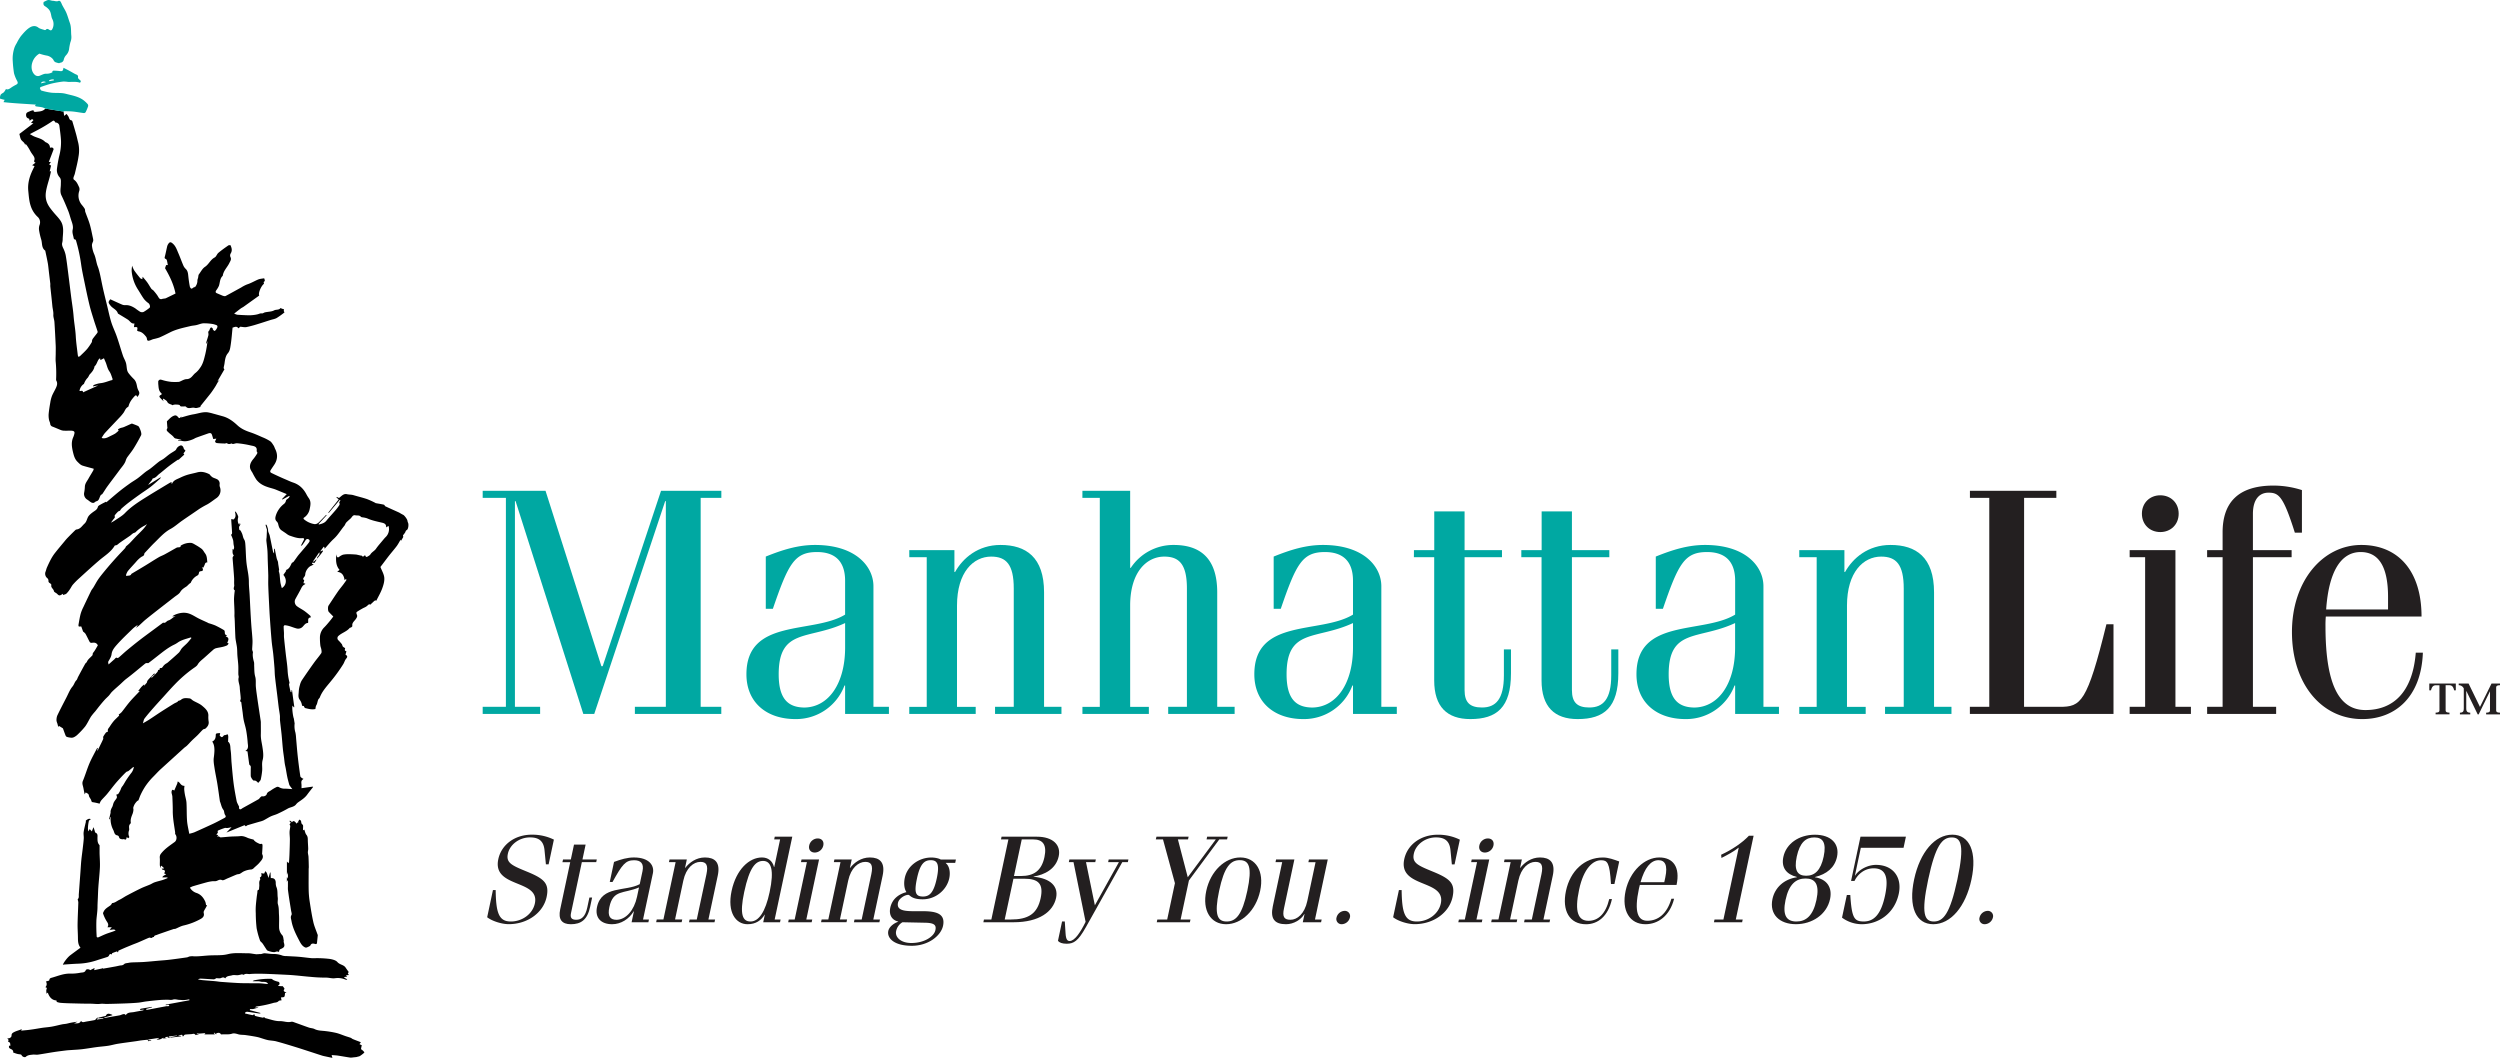 <?xml version="1.0" encoding="UTF-8"?>
<svg xmlns="http://www.w3.org/2000/svg" id="Layer_1" data-name="Layer 1" viewBox="0 0 2282.23 965.84">
  <defs>
    <style>.cls-1{fill:#00a8a2;}.cls-2{fill:#231f20;}</style>
  </defs>
  <title>ML 2XLarge</title>
  <path d="M219.08,957.58a7.3,7.3,0,0,1-1.14-2.4c-.14-2.34.16-4.72-.07-7a5.23,5.23,0,0,1,1.21-4c3.41-4.34,8-7.3,12.36-10.5,2-1.46,2.3-5,.62-7.05-.31-.37-.11-1.16-.17-1.76s-.15-1.06-.23-1.59c-.91-6.08-2-12.12-1.94-18.31,0-4.3-.2-8.6-.38-12.9a18.64,18.64,0,0,0-.56-2.52,5.22,5.22,0,0,1-.16-1.91c.38-1.82.95-2,2.44-.89l2.76-6.42a2.09,2.09,0,0,0,.07-.36l.39-1.59a8.39,8.39,0,0,1,1.66,1.25c1.13,1.39,2.13,2.89,4.51,2.79a18.54,18.54,0,0,0-.29,3.1,46,46,0,0,0,.67,5c.45,2.48,1.27,4.92,1.41,7.41.32,5.48.1,11,.52,16.46.28,3.79,1.27,7.53,2,11.77a34.65,34.65,0,0,0,4.62-1.3c5.89-2.62,11.76-5.27,17.58-8,3.39-1.61,6.69-3.41,10-5.17,1.23-.66,1.46-1.36.51-2.76s-.61-3.41-1.54-4.62c-1.77-2.26-2.05-5-3.07-7.46a2.39,2.39,0,0,1-.15-.54c-.77-5.28-1.46-10.58-2.31-15.84-.79-4.81-1.85-9.58-2.58-14.4-.47-3.08-1.06-6.29-.66-9.32a60.06,60.06,0,0,0,.59-6.42c0-2.89-.21-5.71-2-8.33,2.63-1.29,3.28-3.53,3.2-6.18a1.58,1.58,0,0,1,.77-1.25,22.21,22.21,0,0,1,3.27-.3l-.43,2.38c2.09,1.79,2.06,1.77,3.85-.27.27-.31,1-.2,1.47-.35s1.12-.41,1.89-.7c1.07,1.72.39,3.75.51,5.67,0,.34-.26.88-.12,1,2.47,2,2,5.07,2.36,7.67.59,3.85.52,7.8.87,11.69.57,6.41,1.1,12.82,1.92,19.2C286,885.71,287,891,288,896.2c.36,1.78,1.44,3.43,2.2,5.13,0,0,.14.09.13.11-.26,1-.21,2.25.94,2.41.75.09,1.62-.8,2.43-1.25,4.8-2.66,9.62-5.29,14.39-8,.63-.36,1-1.17,1.56-1.67s1.2-1.12,1.64-1c2,.49,3.9-.83,4.18-1.83.62-2.24,2.52-2.52,3.86-3.54a32.8,32.8,0,0,1,5.38-3.15,2.59,2.59,0,0,1,2,.22,9.84,9.84,0,0,0,5,1.39c2.18-.08,4.38.22,7.17.39-1-1.3-1.72-2.21-2.38-3.18a4.28,4.28,0,0,1-.58-1.35c-.57-2.15-1.19-4.29-1.64-6.46-.55-2.6-.93-5.24-1.42-7.86-.27-1.45-.65-2.89-.88-4.35-.27-1.66-.42-3.34-.63-5-.37-2.83-.82-5.65-1.11-8.49-.45-4.42-.75-8.86-1.19-13.28-.43-4.25-1-8.48-1.43-12.72-.15-1.51.06-3.06-.11-4.57-.28-2.51-.77-5-1.09-7.49-.54-4.25-1-8.5-1.54-12.75-.63-5.14-1.32-10.26-1.86-15.4-.27-2.56-.24-5.15-.44-7.72-.34-4.3-.7-8.59-1.15-12.88-.43-4-1.12-7.92-1.47-11.89-.61-6.79-1.09-13.58-1.56-20.37-.31-4.43-.52-8.87-.75-13.3-.27-5.48-.56-11-.74-16.43-.11-3.1,0-6.2,0-9.3-.11-4.7-.33-9.39-.49-14.08-.1-2.93-.07-5.86-.28-8.78-.22-3.1-.7-6.19-1-9.29a19.9,19.9,0,0,1,.24-2.75c.12-2.39.24-4.78.3-7.17a4.55,4.55,0,0,0-.39-1.22c-.31-1-.6-2.1-.9-3.15l.6-.28a4.18,4.18,0,0,1,.75,1.16c.36,1.35,1,2.54,1,4.13s1.14,3.2,1.5,4.86c1,4.71,1.93,9.46,2.91,14.19a4.16,4.16,0,0,0,1.05,2V666l.61,0c.58,2.88,1.11,5.77,1.77,8.64.26,1.12.82,2.17,1.17,3.27a11.39,11.39,0,0,1,.18,1.66c.29,1.89.63,3.77.88,5.66,0,.37-.27.78-.37,1a24.3,24.3,0,0,1,.77,3c.31,2.56.42,5.14.8,7.69a50.88,50.88,0,0,0,1.27,5c4.28-2.64,4.87-8,1.4-12.07.92-1.3,1.82-2.6,2.73-3.9l-.65-.47c3.33-.94,4.26-3.81,5.57-6.41.26-.51,1.22-.62,1.61-1.12,1.4-1.8,2.65-3.72,4-5.53,1.12-1.45,2.37-2.8,3.55-4.21,2.1-2.49,4.27-4.93,6.22-7.53.59-.79,1.61-2.12.3-3.09s-2.41-.49-3.25.9-1.75,2.7-2.7,4a2.41,2.41,0,0,1-1.45.79c.88-1.7,1.74-3.4,2.64-5.09.79-1.48.17-2-1.28-1.88-4.18.4-8-1.14-11.81-2.41a13.07,13.07,0,0,1-2.82-1.78c-1.44-1-2.88-1.94-4.31-2.92-1.88-1.3-2.51-3.28-3-5.39a5.06,5.06,0,0,0-1.26-2.58c-1.91-1.72-1.54-3.65-.93-5.7a21.48,21.48,0,0,1,7.11-10.25,5,5,0,0,0,2.1-3.19c.14-1,1.69-1.68,2.55-2.57a8.16,8.16,0,0,0,.85-1.4l-.48-.39-6.16,3.31-.36-.45,4.33-4.5-6.81-2.78c-1.52-.61-3-1.3-4.57-1.82-2.16-.72-4.4-1.21-6.53-2a24.58,24.58,0,0,1-5.34-2.5,18,18,0,0,1-4.49-4.11,55.79,55.79,0,0,1-3.61-6.36,20.77,20.77,0,0,1-1.85-3.26c-1.09-3.27.23-6,2.17-8.6a34.21,34.21,0,0,0,3-4c.58-1,2-2.24.48-3.67,1-4.83-3.1-4.71-5.73-5.4a86.56,86.56,0,0,0-11.94-1.9c-1.21-.14-2.5.47-3.76.65a2,2,0,0,1-1.35-.51c-1.38.46-2.69,1-4.19-.15-.41-.31-1.41.27-2.14.24-2.38-.07-4.77-.16-7.14-.42-.6-.06-1.6-.78-1.59-1.19,0-.81.59-1.61,1.12-2.85l-2.83.35c-.36-1.18-.72-2.53-1.18-3.86-.58-1.65-1.55-1.91-3.81-1.11-3.54,1.25-7.09,2.47-10.61,3.77-1,.38-1.94,1.06-3,1.47-3.45,1.39-6.94,2.45-10.73,1.27a9.15,9.15,0,0,0-2.62,0l-.06-.57,2.67-.34.05-.23a15.92,15.92,0,0,1-3.27-.47c-1.13-.41-2.41-.12-3.41-1.5-1.23-1.71-3.25-2.84-4.78-4.37-1-1-2.55-1.88-1.23-3.75.27-.38.07-1.11,0-1.68-.1-1.51-.23-3-.33-4.53a.71.71,0,0,1,.21-.49c2.2-2.08,4.15-4.56,7.29-5.19a3,3,0,0,1,2.3,1.13c1.4,1.77,2,1.84,3.31-.32l-.14,1.09c3.8-1,7.53-2.27,11.37-2.89,4.36-.71,8.62-2.45,13.16-1.76a42.44,42.44,0,0,1,4.68,1.12c2.91.78,5.8,1.62,8.7,2.41,5.3,1.44,9.59,4.64,13.47,8.26,3.49,3.25,7.56,5,11.95,6.46,3.71,1.24,7.29,2.87,10.88,4.45a40.42,40.42,0,0,1,7.06,3.6c1.43,1,2.36,2.78,3.39,4.29a25.61,25.61,0,0,1,1,2.39c2.73,5.15,2.56,10.14-.75,15q-1.58,2.3-3.09,4.64c-.65,1-.73,2,.53,2.63,2,1,4,1.93,6,2.86,2.31,1.06,4.64,2.1,7,3.1s4.6,2.1,7,2.89c5.81,1.94,9.65,5.93,12.34,11.26a31.3,31.3,0,0,0,2,3.16c2.11,3.16,1.39,6.41.67,9.81a12.09,12.09,0,0,1-5.33,7.86c-.23.16-.35,1-.19,1.14a19.62,19.62,0,0,0,9.58,4.62c2.06.33,3.47-.7,4.77-2,2.09-2.12,4.14-4.27,6.21-6.41l.43.4-7.41,8,.4.44c2.5-.66,5-1.24,6.79-3.47,2.67-3.27,5.58-6.34,8.32-9.55a41.94,41.94,0,0,0,3.6-4.82,2.62,2.62,0,0,0-.25-2.32l1.16-1.92-.59-.47-10.07,12-.44-.37,9.52-12-2.06-1.75.31-.54,2,1c2.12-1.57,4.15-4.2,7.16-3.49,2,.48,4,.3,6,.88,4.12,1.24,8.33,2.22,12.41,3.59a72.58,72.58,0,0,1,7.37,3.35c.22.1.4.33.63.37,2.48.46,5,.83,7.43,1.41.56.13.83,1.24,1.42,1.52,4,1.87,8,3.64,12,5.44.38.18.75.37,1.12.58a34.14,34.14,0,0,0,3.06,1.72c1.08.45,3.73,4,3.88,5.27a7.66,7.66,0,0,0,.62,2.08c.67,1.47.21,5.84-1.23,6.56-1.25.63-1,1.76-1.66,2.46-.41.42-.6,1.09-1,1.46-.85.74-.88.68-.55,2a1.05,1.05,0,0,1-.14.71c-.61,1.08-1.25,2.14-1.93,3.28l-.29-1c-.08,0-.2,0-.24.11a57.08,57.08,0,0,1-3.09,5.26c-2.31,3.08-4.85,6-7.23,9-2.18,2.79-4.29,5.64-6.43,8.46-.59.78-1.19,1.55-1.49,1.94,1.29,3.37,3.26,6.52,3.54,9.81s-.78,6.77-1.94,9.92c-1.43,3.86-3.57,7.46-5.4,11.17l-.33-.39a3.65,3.65,0,0,0-1.26.36c-.91.74-1.68,1.63-2.59,2.35-.55.44-.71,1.52-2.07.87-.53-.25-1.89,1.42-2.95,2.09s-2,1-3,1.52c-1.92,1.09-3.86,2.17-5.66,3.43-.33.23-.28,1.45,0,2,.93,1.75.26,2.87-.78,4.39-1.3,1.91-3.71,3.41-3.17,6.34.07.36-.66,1-1.12,1.3s-1.07.23-1.35.56c-2.84,3.42-7.39,4.43-10.48,7.48a2.68,2.68,0,0,0,0,3.53A42.21,42.21,0,0,1,384,753c.5.65.52,1.66,1,2.3a8.13,8.13,0,0,0,2.08,1.36c0,.8-1.19,2.46,1.18,2.9-.28,1-.56,2-.87,3.1,1.36.82,2.37,1.67.68,3.58-1.24,1.4-1.72,3.44-2.71,5.08a147.58,147.58,0,0,1-11.93,16.38c-3.52,4.32-7.42,8.55-9.47,14-.3.78-1.18,1.33-1.49,2.11-.51,1.24-.71,2.6-1.14,3.87-.25.74-.77,1.39-1,2.13a16,16,0,0,0-.38,2.46c-3.06.77-6.25-.07-9.4-.87-.55-.14-.85-1.26-1.31-2-.93.38-1.39.18-1.67-1.14a10.84,10.84,0,0,0-1.89-4.34c-1.9-2.44-1-5.11-.95-7.68a25.53,25.53,0,0,1,1.06-5.84,14.81,14.81,0,0,1,1.77-4.37q5.52-8.22,11.3-16.26c2.06-2.87,4.43-5.51,6.4-8.43.54-.8.26-2.25.1-3.37s-.8-2.47-.92-3.73a61.58,61.58,0,0,1-.38-7.55,13.21,13.21,0,0,1,4.12-9.12c1.77-1.82,3.4-3.77,5-5.72,1.1-1.3,2.08-2.69,3.09-4-1.55-1.59-2.9-2.9-4.16-4.29-.84-.93-.91-4.58-.19-5.67,2.8-4.24,5.55-8.5,8.43-12.68,1.51-2.2,3.26-4.24,4.88-6.37,1-1.35,2-2.72,2.92-4.14.16-.24-.11-.76-.21-1.27l-1.35,1.27c-.63-4-2-7.17-6.79-7.67l2.17-1.74c-3.54-4.12-3.44-9.17-2.91-14.3a12.48,12.48,0,0,0,.36,1.74c.33,1,.86,1.51,2,.79a13,13,0,0,1,3.74-2.13,25.48,25.48,0,0,1,5.74-.42c2,0,3.92.14,5.87.27a11.28,11.28,0,0,1,1.81.33c1.07.24,2.14.5,3.22.73.16,0,.46-.12.49-.06,1.12,1.93,1.92.16,3-.41a4.78,4.78,0,0,0,.64,1.28c.26.24.88.44,1.11.3,1.11-.69,2.49-1.29,3.13-2.32,1.32-2.15,3.71-3.08,5.11-5.14,1.73-2.55,3.84-4.85,5.8-7.24.87-1,1.73-2.11,2.67-3.09a10.08,10.08,0,0,0,2.93-10.51l-2.19,1.38c.31-3.57-2.41-4-4.7-4.53-4.32-1-8.66-1.93-12.75-3.78a19.91,19.91,0,0,0-4-.85c-.54-.12-1.27-.15-1.56-.5-1.4-1.73-3.39-1-5.11-1.39-2.42-.52-3,1.75-4.29,2.9s-2.61,2.31-3.85,3.53a7.2,7.2,0,0,0-1,1.56,9.36,9.36,0,0,1-.76,1.44c-3.36,4-5.91,8.56-9.83,12.12-2.94,2.67-5.42,5.83-8.28,9-.12-.68-.2-1.12-.28-1.55l-.56-.32-3,4,.41.35a5.86,5.86,0,0,1,1-.78.85.85,0,0,1,.78,0,.77.77,0,0,1,0,.75,62.1,62.1,0,0,1-5.35,6.61c-.14-2.37,3.18-3,2.12-5.86q-2.82,4.08-5.63,8.17l.49.49,2.26-2.1.39.28L359,679a10,10,0,0,0-1.82-.37c-.1,0-.22.75-.34,1.16l1.58.42a17.08,17.08,0,0,1-2.2,1.24c-2.78,1-5.47,5-5.55,8a4.07,4.07,0,0,1-.94,2.22c-.91,1.17-1.55,2.19,0,3-.25.93-.47,1.76-.73,2.71l1.72.45c-.13.29-.16.55-.28.59-1.87.75-2.78,2.28-3.63,4-1.53,3.1-3.32,6.06-4.94,9.12a5.22,5.22,0,0,0,1.51,7.11c2.07,1.52,4.42,2.66,6.53,4.15a67.65,67.65,0,0,1,5.35,4.38c.31.27.33.88.53,1.45-3.52.37-2.06,3-2.57,5.09-2.34,0-3.42,1.89-4.92,3.46a5.67,5.67,0,0,1-5.35,1.61c-2.32-.57-4.53-1.52-6.82-2.2a22.89,22.89,0,0,0-4.18-.82c-.3,0-1,.77-1,1.19,0,1.94.2,3.89.28,5.84.05,1.46-.08,2.94.06,4.39.46,4.79,1,9.56,1.53,14.34.6,5.4,1.52,10.78,1.77,16.2a57.18,57.18,0,0,0,1.67,10.3c.14.62-.46,1.4-.36,2.05.36,2.18.87,4.35,1.36,6.51,0,.16.38.24.72.44l.23-2,.38,0q1,7.77,2.09,15.54l-.52.12-1-1.5c-.91,1.36.32,10.12,1.07,11.72.25,1.51.5,3,.74,4.54a20.79,20.79,0,0,0,.74,8.43,32.46,32.46,0,0,1,.57,4.84c.52,5.66.93,11.34,1.55,17q1,9,2.34,18c.12.77,1.3,1.38,2,2.07l.55-.37c0,.35.13.94,0,1-2.26,1.3-1.53,3.37-1.46,5.28,0,.94,0,1.89,0,2.87l10.2-1.44.39.33c-1.84,2.36-3.74,4.67-5.49,7.09-2.26,3.11-5.51,5-8.53,7.18a11.72,11.72,0,0,0-1.77,1.88c-2,2.23-5,2.2-7.4,3.59-3,1.75-6.16,3.3-9.32,4.77-2,.92-4.15,1.4-6.12,2.33-2.33,1.11-4.49,2.58-6.81,3.74a22.48,22.48,0,0,1-3.65,1.16c-3.6,1.06-7.21,2.08-10.8,3.17-.56.17-1,.8-1.54.93-.25.06-.67-.57-1.13-1l-16.57,6.77,4.67-4.87c-1.24.24-2.53.55-3.83.71-.8.1-1.7-.27-2.43,0a56.2,56.2,0,0,0-6.14,2.34c-.29.13-.24,1-.34,1.6l.45.09L269.49,927l1.75.33c-.27.37-.54.77-1,1.46l1.9-.33-.15.39c.54.22,1.08.65,1.6.62,3-.19,6-.54,9-.73s5.84-.11,8.73-.41c2.58-.26,4.72.66,6.95,1.67a49.74,49.74,0,0,0,5,1.43c.4.14.61.78,1,1.11a10.2,10.2,0,0,0,1.7,1.32,22.51,22.51,0,0,0,2.59,1.32,2.32,2.32,0,0,0,1.39.3c1.44-.46,1.71.44,1.69,1.45,0,2.39-.22,4.78-.34,7.17a1.17,1.17,0,0,0,0,.56c1.9,3.52-.66,5.74-2.53,8-1.54,1.84-3.55,3.28-5.24,5a4.1,4.1,0,0,1-3.07,1.19,19.32,19.32,0,0,0-5.66,1.56c-1.38.56-2.53,1.67-3.88,2.31-.87.42-2,.3-2.89.66-2.76,1.1-5.47,2.36-8.23,3.48-1.7.68-3.89,2.18-5.08,1.63-2.47-1.13-3.88.68-5.77.93-1,.14-2,0-3.06.08a37.84,37.84,0,0,0-4.73.87c-4.41,1.19-8.81,2.46-13.2,3.75a19.44,19.44,0,0,0-2.6,1.23,10.76,10.76,0,0,0,5.84,4.8c4.13,1.3,6.67,4.43,8.32,8.31a14.66,14.66,0,0,1,.56,2.76l.94.27c-.36.7-.71,1.41-1.09,2.09-.63,1.14-1.36,2.22-1.88,3.4a3.25,3.25,0,0,0,0,1.88c.61,2.68-1.16,4.14-3,5.15a58.79,58.79,0,0,1-15.34,5.87c-2.63.57-5,2-7.59,3.06-.5.2-1.13,0-1.65.21-3.67,1.23-7.34,2.5-11,3.77-1.45.51-2.89,1-4.33,1.59-1.06.41-2.45.38-2.64,2-1.18-.52-1.91,1.5-3.27.56-.36-.25-1.2,0-1.73.2-3.11,1.32-6.19,2.74-9.3,4.07-1.95.83-4,1.54-5.93,2.34s-4.19,1.71-6.27,2.6-4,1.78-5.84,2.58l-.47,1.67c-.25-.3-.51-.6-.91-1-1.29.47-2.85,1-4.36,1.65-.23.1-.2.81-.3,1.23-1.28-.86-2.18-.4-2.65,1a2.83,2.83,0,0,1-1.7,1.29c-3.22,1.08-6.49,2-9.72,3.09a60.61,60.61,0,0,1-17.2,3c-4.14.16-8.27.48-12.41.76a5.14,5.14,0,0,0-1.05.29c.58-2.11,4.34-7,6.87-8.84,3-2.26,6.09-4.51,9.23-6.83-2.45-3-2.3-6.43-2.36-9.87-.06-4-.38-8-.3-12,.11-6.48.47-13,.67-19.44a9.53,9.53,0,0,0-.48-2.3c0-.21-.17-.55-.08-.63,1.43-1.3.85-3,1-4.56q.76-10.33,1.52-20.65c.25-3.5.43-7,.78-10.5.4-4,1-7.92,1.43-11.88.31-2.66.65-5.33.8-8,.1-1.88-.36-3.81-.11-5.66.38-2.82,1.16-5.58,1.77-8.36,0-.24.19-.46.22-.7.07-.57-.13-1.47.18-1.69,2.21-1.57,3-1.72,4.41-1.07-.65.56-1.63,1-1.8,1.62a32.5,32.5,0,0,0-.81,5.38,12.45,12.45,0,0,0,.34,4.14c.43-.73.85-1.47,1.22-2.11l1.95,2.14,1.51-3.89c.46,1.33.75,2.18,1,3,.24.68.32,1.78.77,2,2.41,1,1.85,3,1.86,4.8,0,2.35,0,4.62,1.76,6.5.27.29.16,1,.16,1.46,0,2,0,4,0,5.93.1,4.28.49,8.58.31,12.85-.26,6.06-1,12.1-1.42,18.16-.24,3.14-.31,6.3-.45,9.46-.12,2.83-.31,5.67-.33,8.5,0,4.1-.71,8.15-1,12.22a148.62,148.62,0,0,0,.27,15.21c0,.23.94.72,1.23.59,2.34-1,4.59-2.13,6.93-3.07,2.16-.87,4.4-1.53,6.6-2.3.79-.28,1.55-.62,2.52-1-1.71-1.8-3.51-.19-5.43-.71.65-.74,1.16-1.33,1.94-2.2h-4c1.39-2.11.58-3.67-.7-5.52a33,33,0,0,1-3.26-7c-.2-.51.32-1.36.63-2,1.32-2.64,3.9-3.88,6.13-5.52a5.86,5.86,0,0,0,1.05-1.3c.17-.24.29-.74.45-.75,2.6-.17,4.45-2,6.65-3s4.34-2.6,6.58-3.79c4.32-2.29,8.66-4.56,13.06-6.68,2.73-1.31,5.61-2.3,8.4-3.5,1.4-.61,2.68-1.53,4.11-2,2.39-.82,4.87-1.35,7.28-2.1,1.5-.47,2.95-1.13,4.43-1.7V966h-3.34c-.48,0-.95-.05-1.43-.08a5.19,5.19,0,0,1,.94-1.17c.8-.57,1.69-1,2.67-1.6l-1.94-.84c1.3-1.82,1.11-3-1.36-3.31-.3,0-.54-.62-.81-1l1.81-.1.25-.44-2.3-2.09-.48.21C218.9,956.26,219,956.92,219.08,957.58Z" transform="translate(-72 -165.03)"></path>
  <path d="M281.8,913.81c-2.45-1-20.28,7.76-20.74,10.36Z" transform="translate(-72 -165.03)"></path>
  <path d="M338.43,799.93l-.65.06c0,2.48-.27,5,1,7.32l.53-.08Z" transform="translate(-72 -165.03)"></path>
  <path d="M190.1,929.17l-1,1.08-1.38-1a2.67,2.67,0,0,0-.16.44c-.22,1.28-.48,2.4-2.22,1.42-.38-.21-1,.17-1.56.1-1.41-.16-2.8-.32-3.16-2.19a2.14,2.14,0,0,0-1.38-1.34c-3-.47-2.85-3.16-3.85-5A21.69,21.69,0,0,1,173,911s-.2-.1-.36-.18l-.36,2.11-.69-.13c.38-1.6.78-3.2,1.14-4.81a4.75,4.75,0,0,0,.24-1.6c-.18-1.27.63-3.2,1.36-4.45s.87-2.82,1.44-4.17a15.69,15.69,0,0,1,1.61-2.51c.74-1.11,1.83-2,1.15-3.68-.25-.61-.55-1.75,1-1.42.17,0,.5-.45.67-.75a18.34,18.34,0,0,0,2.18-4.21,7.68,7.68,0,0,1,1.6-2.72c1.25-1.77,2.2-3.75,3.4-5.55,1.52-2.27,3.06-4.53,4.78-6.65a11.91,11.91,0,0,0,2-4.92l-.42-.21c-1.48,1.24-2.93,2.53-4.47,3.71-.55.42-1.44.43-2,.89-1.39,1.27-2.68,2.65-4,4-2.05,2.22-4.12,4.42-6.05,6.74-2.62,3.17-5.06,6.49-7.68,9.64-1.69,2-3.65,3.82-5.33,5.84a10.76,10.76,0,0,0-1.28,2.74,55.06,55.06,0,0,0-5.41-1.23c-1.14-.15-1.86-.1-2.19-1.62s-2-3-2.18-4.59c-.22-2-2-2-2.87-2.91l-1,1.84c-.29-1.42-.47-2.37-.67-3.31-.25-1.25-.45-2.51-.77-3.74-.47-1.78-1-3.36-.14-5.35,2.15-5.19,3.72-10.63,5.91-15.8,1.9-4.49,4.32-8.77,6.54-13.12a2.4,2.4,0,0,1,1.36-1.13l-.78,2.28.44.18c.62-1.3,1.23-2.6,1.86-3.9,1.06-2.19,2.19-4.36,3.15-6.6.28-.65-.21-1.64.1-2.25a30.23,30.23,0,0,1,2.48-3.7c.14-.2.47-.25.71-.38a9.12,9.12,0,0,0,1.14-.61c-.77-2,.76-3.11,1.59-4.44a45.3,45.3,0,0,1,3.58-5c1.25-1.48,2.73-2.76,4.08-4.15.5-.51,1.4-1,.44-1.87a11.68,11.68,0,0,0,2.88-2.32c2.55-3.22,4.93-6.58,7.6-9.69s5.77-6.17,8.66-9.24l-.3-.43L198,796l1.82-2.29c.54-.68,1.06-1.39,1.66-2s1.35-1.2,2.17-1.91l-.1,1.31,2.72-3.15-.19-.06a7.27,7.27,0,0,1,.9-2c1.88-2.09,3.86-4.09,5.8-6.12l.68.63L210,783.14l.6.57c1.69-1.7,3.42-3.36,5-5.12.45-.49.51-1.32.87-1.92.1-.17.64-.07,1.14-.1.06-.89-.06-1.85,1.69-1.73.74,0,1.57-1.65,2.41-2.51a11.44,11.44,0,0,1,1.56-1.3,19.72,19.72,0,0,0,1.81-1.14c3.41-3,6.85-5.91,10.12-9,1.19-1.14,1.79-2.89,2.91-4.14,1.5-1.68,3.3-3.09,4.85-4.72,1.36-1.44,2.56-3,3.86-4.6-.55-.36-.68-.51-.75-.49-4.08,1.36-8.37,2.18-12,4.81a23.26,23.26,0,0,1-3.53,2c-5.21,2.59-9.71,6.22-14.26,9.78-2.89,2.27-5.77,4.55-8.71,6.75-.35.26-1.07,0-1.6.06a2.67,2.67,0,0,0-1.31.37c-5.73,4.64-11.32,9.46-17.21,13.9-2.2,1.66-4,3.61-6.05,5.43-2.34,2.12-4.77,4.15-7,6.35-1.17,1.12-2,2.57-3.12,3.77s-2.53,2.4-3.69,3.69c-1.61,1.78-3.14,3.62-4.65,5.48-1.38,1.7-2.69,3.46-4.06,5.17a55.61,55.61,0,0,0-3.79,4.64c-1.88,3-3.28,6.28-5.36,9.11a71.35,71.35,0,0,1-6.83,7.32,11.79,11.79,0,0,1-2.51,1.94,6,6,0,0,1-2.8,1,18.22,18.22,0,0,1-4.55-.77,2.38,2.38,0,0,1-1.2-1.32c-.8-2-1.48-4-2.22-6a1.23,1.23,0,0,0-.34-.59c-1.18-.75-2.37-1.47-3.57-2.2l-.23,1c-.23-.25-.38-.34-.42-.47-.26-.94-.49-1.9-.76-2.84a9.25,9.25,0,0,1-.72-2.48,11.65,11.65,0,0,1,.7-4.56c2.63-5.52,5.47-10.94,8.28-16.37,1.79-3.46,3.19-7.26,5.64-10.18,1.51-1.8,1.9-4.08,3.54-5.71.79-.78,1-2.1,1.59-3.14,2.12-4,4.25-7.95,6.44-11.89.37-.66,1.24-1.07,1.52-1.75.93-2.27,2.89-3.62,4.46-5.33.33-.36.87-.82.83-1.17-.17-1.4.75-2.13,1.44-3.11,1.26-1.82,2.29-3.8,3.29-5.48-1.41-2.84-3.55-2.52-5.74-2.27a2,2,0,0,1-1.64-.73c-1.36-2.48-2.5-5.09-3.9-7.55a9.78,9.78,0,0,0-2.17-2l-1.67-4.67c-1,0-1.8.22-2.27-.08-.32-.19-.32-1.15-.22-1.72.6-3.36,1.11-6.74,2-10a35.67,35.67,0,0,1,2.42-5.93q3.47-7.43,7.05-14.78c.58-1.18,1.5-2.17,2.19-3.3,1.45-2.4,2.72-4.91,4.3-7.22s3.46-4.6,5.27-6.84q3-3.66,6.09-7.23,3.53-4.05,7.16-8c2-2.15,4.06-4.22,6-6.38a5.28,5.28,0,0,0,.76-1.51c1.28-1.13,2.45-2.05,3.49-3.1,1.87-1.91,3.63-3.92,5.49-5.84s4-3.91,5.88-5.93a33.38,33.38,0,0,0,4.45-5.66,16,16,0,0,1-2,1.32,30.7,30.7,0,0,0-8.41,6.07c-.6.6-1.69.66-2.44,1.15-1,.66-1.82,1.55-2.8,2.23-3.18,2.21-6.43,4.32-9.57,6.58-1.22.89-2.16,2.21-3.9,2.15a.65.65,0,0,0-.45.3c-3.41,5.81-9.14,9.13-14.06,13.34-6.3,5.39-12.4,11-18.54,16.59a66.14,66.14,0,0,0-5.47,5.51c-1.14,1.32-1.87,3-2.88,4.43a23.18,23.18,0,0,1-3.09,3.85c-.75.69-2,.84-3.22,1.33l.2-1.22c-.58.32-1,.55-1.44.82-1.71,1.1-2.52.88-3.94-.63-.93-1-2.88-1.58-3-2.57-.35-2.1-3-3.09-2.36-5.58.12-.44-.78-1.38-1.41-1.73a2.17,2.17,0,0,1-1.21-2.37,3.22,3.22,0,0,0-1.26-2.3,5.23,5.23,0,0,1-1.57-5.37c.59-1.36.83-2.88,1.43-4.24,1.17-2.63,2.38-5.25,3.76-7.77a41.41,41.41,0,0,1,3.67-5.59c2.73-3.48,5.59-6.85,8.41-10.24,1-1.24,2.05-2.48,3.16-3.63,2.27-2.34,4.58-4.63,6.92-6.91a2.39,2.39,0,0,1,1.31-.59c3.35-.43,4.83-3.27,7-5.23,1.84-1.65,2.16-3.85,3.13-5.84.88-1.82,2.73-3.28,4.41-4.56,1.86-1.42,4.09-2.27,4.74-5,.2-.83,1.43-1.52,2.33-2,1.66-1,3.42-1.8,5.11-2.67,0-.06.07.23.17.53a2.84,2.84,0,0,0,.31-.18c4-3.34,7.87-6.75,11.91-10,3-2.44,6.17-4.73,9.33-7,2.36-1.69,4.92-3.1,7.25-4.82s4.67-3.83,7-5.67c1.46-1.13,3.1-2,4.55-3.14,2.63-2,5.13-4.25,7.77-6.27,1.3-1,2.85-1.64,4.18-2.59,1.87-1.35,3.58-2.91,5.45-4.25,1.6-1.16,3.35-2.11,5-3.22a3.4,3.4,0,0,0,1.29-1.58,6.27,6.27,0,0,1,3.71-3.13c1.45-.4,2.58,1,3,2.7.16.68.92,1.23,1.59,2.06L239.46,579l.8,1-4.82,4.38.24.22a4.22,4.22,0,0,0-1.6.3c-2.75,1.91-5.51,3.82-8.16,5.87-2.89,2.23-5.6,4.68-8.5,6.89-1.86,1.42-3.16,3.65-5.79,4.07-.41.07-.62,1.13-1,1.64a42.61,42.61,0,0,0-3.39,4.4l11.28-7,.29.41a13.85,13.85,0,0,1-1.08,1.22c-2.78,2.42-5.48,4.95-8.39,7.2s-6.18,4.28-9.24,6.46c-3.42,2.43-6.83,4.89-10.17,7.42-2.37,1.8-4.65,3.71-6.88,5.67a10.26,10.26,0,0,0-1.52,2.14,5.76,5.76,0,0,0-1.76.77,33.13,33.13,0,0,0-3,3.38c-.21.26,0,.82,0,1.24s.1.81-.08,1a46.86,46.86,0,0,0-3.39,4.53c1.24-.71,2.55-1.33,3.71-2.15,3.11-2.17,6.56-4,9.15-6.73,5.67-5.88,12.44-10.16,19.26-14.43,7.14-4.46,14.39-8.77,21.6-13.13a12.93,12.93,0,0,1,1.57-.69l.12,1.58c.14,0,.31,0,.33,0,1.29-3.26,4.43-4.1,7.17-5.4a47.35,47.35,0,0,1,6.53-2.67c3.07-.93,6.25-1.49,9.34-2.34,3.94-1.07,7.52-.06,11,1.65.4.2.61.77,1,1.11a10.25,10.25,0,0,0,2,1.77c1.11.61,2.37.93,3.51,1.48a4.48,4.48,0,0,1,2.89,5,5.68,5.68,0,0,0,.24,2.29,8.53,8.53,0,0,1-3.21,10.24c-2.79,1.92-5.43,4.09-8.38,5.73a82.57,82.57,0,0,0-7.25,4.14c-5.17,3.62-10.44,7.09-15.62,10.7-3.55,2.47-6.8,5.49-10.58,7.53-5.69,3.08-9.8,7.83-14.28,12.2-3.11,3-6,6.25-9,9.41a2.29,2.29,0,0,0-.71,1.24c-.07,1.87-1.69,2-2.82,2.82a21.69,21.69,0,0,0-2.85,2.4c-.92.89-1.73,1.9-2.59,2.86-2.26,2.52-4.62,5-6.75,7.6a13.24,13.24,0,0,0-1.66,3.68c-.06.17.52.79.59.76,1.42-.65,3.5.2,4.3-1.87.05-.13.27-.22.41-.31,4.16-2.48,8.33-4.94,12.47-7.46s8-5.05,12.13-7.48c1.68-1,3.59-1.63,5.31-2.57,3.71-2,7.35-4.13,11-6.17a3.72,3.72,0,0,1,1.42-.3c1.08-.09,2.29.09,2.36-1.56,0-.16.49-.32.76-.46a16,16,0,0,1,8.43-2.07c1.49.08,3,1.09,4.36,1.88a49.55,49.55,0,0,1,5.74,3.74,12.17,12.17,0,0,1,2.1,2.84,17.35,17.35,0,0,1,1.68,2.53,11.27,11.27,0,0,1,.79,2.92c.2,1.31.26,2.64.38,4-.83-.18-1.83.11-2.25,1.65a19,19,0,0,1-1.5,3.15l-1.28-.63a9.88,9.88,0,0,1,.86,1.45c.29,1,.35,2-1.07,2.23-2.19.34-2.12.35-2.65,2.72a2.71,2.71,0,0,1-1.4,1.43,12.9,12.9,0,0,0-5.78,6.39c-.17.38-.73.56-1.09.87-.52.45-1,.92-1.53,1.4a9.24,9.24,0,0,1-1,1c-2.21,1.51-4.49,2.72-6,5.27-1.15,1.91-3.49,3.12-5.35,4.58-4.61,3.61-9.25,7.17-13.86,10.78-4.14,3.24-8.28,6.47-12.36,9.79-1.85,1.51-3.54,3.22-5.31,4.82a20.2,20.2,0,0,1-3.69,2.79l1.6-2.06-.3-.35a36.26,36.26,0,0,0-3.94,3c-5,4.91-10.18,9.72-14.84,15-2,2.3-4.23,4.95-4.63,8.26-.32,2.66-1.76,4.65-3,6.86-.36.66.11,1.78.2,2.71l3.57-3.18,1.9-1.67c.74-.65,1.18-1.93,2.64-1.05.28.17,1.15-.4,1.61-.79,2.32-2,4.54-4.13,6.9-6.09,3.82-3.17,7.67-6.3,11.59-9.34s8-6,12.05-9q4.4-3.27,8.81-6.52c.3-.21.72-.62.93-.54,2.12.79,2.88-1.57,4.62-2s3.39-2.08,5.07-3.19c.34-.23.71-.43,1.49-.9l-2.55.48-.2-.36a21.83,21.83,0,0,1,2-1.18c4.36-1.88,8.93-2.63,13.44-1,3,1.07,5.7,3,8.58,4.41,2.49,1.24,5,2.34,7.57,3.51.5.23.95.57,1.47.75a59.09,59.09,0,0,1,5.9,2,91,91,0,0,1,8.08,4.36c.45.27.67,1.27.66,1.92,0,1.49.37,2.52,2.15,2.74L278,746c3.62,1.2,2.59,3.29,1.46,5.82l1.33.74c-.57.61-1,1.43-1.7,1.74a23,23,0,0,1-4.17,1.33c-2,.48-4.14.7-6.14,1.28a7.56,7.56,0,0,0-2.62,1.74c-2.72,2.37-5.36,4.82-8.07,7.2-2.05,1.79-4.22,3.36-5.64,5.86-.84,1.47-2.6,2.47-4.07,3.51a119.2,119.2,0,0,0-16.88,14.68c-3.47,3.56-6.75,7.29-10.09,11-3.19,3.5-6.41,7-9.53,10.55-2.72,3.1-5.42,6.23-7.92,9.5-.78,1-.91,2.55-1.53,4.41,2.12-1.24,3.93-2.21,5.64-3.32,3.54-2.29,7-4.69,10.54-7,4-2.58,8.05-5.11,12.1-7.62,1-.61,2.11-1,3.11-1.58.41-.23.65-.73.87-1a7,7,0,0,0,2.41-.87c2.39-2.19,5.27-1.62,8-1.37,1.17.11,2.19,1.45,3.34,2.11,2.71,1.55,5.79,2.65,8.12,4.64,2.89,2.45,6.05,5.06,5.62,9.68a26.92,26.92,0,0,0,.34,5c.27,2.6-1.12,4.44-2.84,6-.6.56-1.79.48-2.39,1-1.69,1.57-3.16,3.37-4.79,5s-3.46,3.19-5.14,4.84-3.05,3.26-4.65,4.82c-.83.81-1.87,1.41-2.73,2.19-7,6.35-14,12.75-21,19.08-2.59,2.32-4.88,4.93-7.32,7.37a60.63,60.63,0,0,0-7.12,8.71,61.36,61.36,0,0,0-4.14,7.5c-.79,1.61-1.28,3.36-2,5-.17.37-.89.45-1.21.8a17.25,17.25,0,0,0-2.16,2.68,12.46,12.46,0,0,0-1.34,3.22c-.18.64.19,1.41.12,2.09a13.43,13.43,0,0,1-.67,3.3c-1,2.62-2.21,5.17-1.74,8.11A1.52,1.52,0,0,1,191,917c-1.48,1.36-1.21,3.05-1.06,4.75a3.47,3.47,0,0,1-.14,1.36A7.49,7.49,0,0,0,190.1,929.17Z" transform="translate(-72 -165.03)"></path>
  <path d="M191,720.51c-.4.33-.67.74-1,.76-1.68.15-2.49,1.49-3.49,2.53-.86.88-1.5,2-2.33,2.87-1.55,1.67-3.24,3.21-4.71,5-.38.44-.17,1.4-.22,2.12.43-.09,1.14,0,1.26-.3a7.59,7.59,0,0,0,.31-2.1c5.39-1.21,8.24-6.48,12.63-9.5C192.77,720.57,191.18,723,191,720.51Z" transform="translate(-72 -165.03)"></path>
  <path d="M188.19,620.43l.46.63,4.65-3.47-.36-.49c-.79.58-1.57,1.18-2.37,1.74S189,619.9,188.19,620.43Z" transform="translate(-72 -165.03)"></path>
  <path d="M113.43,264.19l-.09,0" transform="translate(-72 -165.03)"></path>
  <path d="M130,266.83l.57,4,2.16-1.8c.53.7,1.09,1.39,1.58,2.12.9,1.34.76,3.48,3,3.78.28,0,.63.5.73.82,1.19,4,2.37,7.92,3.47,11.9.72,2.61,1.26,5.26,1.94,7.87a31,31,0,0,1,.24,12.31c-.76,5.25-2.14,10.41-3.33,15.59-.3,1.31-1,2.54-1.3,3.86a2.08,2.08,0,0,0,.41,1.79c2.53,1.61,3.53,4.28,4.72,6.76a5.29,5.29,0,0,1,.19,3.45A13.25,13.25,0,0,0,146.63,352a29.26,29.26,0,0,1,2.72,3.67c.42.77.2,1.88.51,2.75,1.33,3.79,2.95,7.49,4.08,11.33s1.89,7.93,2.74,11.91c.26,1.22.67,2.63.28,3.68-.48,1.32-1.14,2.48-1,4a26,26,0,0,0,2.23,8.18c1.12,2.77,1.56,5.82,2.37,8.72.42,1.49,1.07,2.9,1.49,4.38.57,2,1.09,4,1.53,6.08,1,4.72,1.89,9.47,3,14.18s2.27,9.38,3.42,14.07,2.16,9.71,3.65,14.43c1.4,4.41,3.51,8.58,5,12.94,2,5.72,3.62,11.55,5.54,17.28.76,2.27,2.09,4.36,2.77,6.65.61,2.06.61,4.3,1.06,6.43a7.44,7.44,0,0,0,1.35,3,48,48,0,0,0,4.7,5.28c1.94,1.84,2.51,4.17,3,6.62a13.78,13.78,0,0,0,1.44,4.19c1.45,2.43.26,4.07-1.3,5.71-.48-1.79-1.15-2-2.36-.74-2.41,2.61-4.56,5.4-5.45,8.95a1.44,1.44,0,0,1-.64.88c-2.15,1.13-2.7,3.42-3.94,5.22a41.82,41.82,0,0,1-4,4.69c-4.42,4.72-8.92,9.36-13.29,14.13a28.86,28.86,0,0,0-2.74,4.24c2.61.84,4.84-.14,7.05-1.29,1.78-.93,3.66-1.7,5.36-2.75a26.5,26.5,0,0,0,3.18-2.73c-.23-.27-.71-.61-.67-.85.15-.75,2.77-1.68,3.47-1.77a12.25,12.25,0,0,0,3.07-1.09c2-.84,3.89-1.78,5.87-2.58.37-.15.95.13,1.4.3,1.43.54,2.87,1.08,4.26,1.71a2.53,2.53,0,0,1,1.17,1.07,23.26,23.26,0,0,1,1.65,4c.3,1.12.66,2.58.2,3.49-2.09,4.08-4.33,8.09-6.77,12-1.8,2.89-4,5.5-6,8.31a13.53,13.53,0,0,0-1.38,3.21c-1.09,3-3.36,5.33-5.22,7.87-3.73,5.1-7.59,10.09-11.31,15.18-1.65,2.26-3.05,4.68-4.65,7-.34.49-1.19.64-1.52,1.14a13.54,13.54,0,0,0-1.13,2.51c-.57,1.37-1.08,2.66-2.83,3.05-.93.21-1.66,1.29-2.59,1.49a3.87,3.87,0,0,1-2.48-.67c-1.19-.69-2.19-1.71-3.39-2.4a6.1,6.1,0,0,1-2.76-6,34.62,34.62,0,0,0,.7-5.74c.13-2.93,2-5,3.31-7.38s2.93-4.91,4.35-7.4a5.93,5.93,0,0,0,.43-1.59c-3.47-1-6.8-1.79-10.06-2.81-1.9-.59-3.17-2-4.63-3.41-2.6-2.49-3.44-5.69-4.17-8.67-1.1-4.53-1.94-9.35.21-14a17.3,17.3,0,0,0,1-3.17c.46-1.87-.51-2.66-3.29-2.69-2.17,0-4.34.07-6.5,0a10,10,0,0,1-3-.74c-2.45-1-4.85-2.06-7.3-3a2.9,2.9,0,0,1-2-2.66c-.16-1.25-.91-2.43-1.1-3.68a20.91,20.91,0,0,1-.31-5.23c.34-3.47.88-6.92,1.49-10.35a30.18,30.18,0,0,1,1.56-6.1c1.07-2.62,2.61-5,3.77-7.63.87-2,1.43-4,.26-6.13a2.51,2.51,0,0,1-.28-1.24,112.93,112.93,0,0,0-.35-16c-.24-2.51,0-5.06,0-7.6,0-2.36.09-4.71,0-7.06-.34-7.24-.69-14.48-1.17-21.71-.14-2.26-1.13-4.52-1-6.72.19-2.8-.66-5.36-.9-8-.55-5.9-1.24-11.79-1.85-17.69-.08-.82,0-1.65,0-2.47-.46-4.07-1-8.15-1.45-12.22-.27-2.22-.45-4.47-.85-6.67-.67-3.71-1.49-7.39-2.26-11.08,0-.13,0-.31-.07-.36-3.55-2.51-2.62-6.67-3.66-10.08a64.33,64.33,0,0,1-2-8.66,10,10,0,0,1,.4-4.5,6.68,6.68,0,0,0-1.94-7.83,23.4,23.4,0,0,1-6-9.55c-1.55-4.54-1.83-9.24-2.29-13.9C97.12,332.34,99,326,102,319.84l1.54-3.19-2.2-.75c1.06-.81,2-1.53,3.14-2.41-2.34-.7-.83-2.11-.91-3.25a5.39,5.39,0,0,0-.61-2.25c-.74-1.3-1.71-2.46-2.51-3.73s-1.3-2.36-2-3.52-1.28-2.06-2-3.06c-.29-.43-.68-.8-1.17-1.38l-.4,1.5c0-2.51-2.19-3.34-3.36-4.93s-1.27-3.69-1.83-5.54c4.2-3.21,8.33-6.37,12.81-9.78l-2.2-.28,2.2-2.56c-.93-1.15-1.42-1.12-3.42.59l-.48-1.89c-2-.52-2.8-1.49-2.78-3.6,0-2.44,2.3-2.53,3.77-3.38a12.32,12.32,0,0,1,3-.77c.07,1.82,1.46,1.58,2.61,1.44,2.85-.33,5.84-.26,8.23-2.91m9.3,12.78c-1.62-2.32-1.63-2.22-4-.6-2.88,1.93-5.86,3.73-8.88,5.44-3.32,1.88-6.74,3.59-10.61,5.64,1.57.87,2.65,1.57,3.81,2.08,3.42,1.49,7.26,2.08,10,4.88a2.94,2.94,0,0,0,.94.59c2.12.9,3.59,2.3,3.63,4.87l1.38-.18c1-.15,2.19.93,1.86,1.86-1.41,3.83-2.9,7.63-4.32,11.32h1.79c-.1,1.17-2.87,2.62.29,3.17-.42,1.85-.82,3.59-1.26,5.48l1.21-.18c-.42,1.88-.79,3.73-1.27,5.55-.71,2.66-1.54,5.29-2.24,7.95-1,4-1.91,8-1,12.21.95,4.7,3.8,8.13,6.66,11.63,2.19,2.68,4.75,5.12,6.62,8,3.21,4.93,2.22,10.55,1.89,16a15.88,15.88,0,0,1-.33,3.6c-.58,1.83-.07,3.33.66,5a27.92,27.92,0,0,1,2.38,6.56c1,5.58,1.63,11.21,2.35,16.82.93,7.17,1.78,14.34,2.69,21.51.74,5.81,1.75,11.59,2.2,17.42.49,6.23,1.69,12.36,2,18.6.33,5.72,1.19,11.41,1.85,17.11a6.41,6.41,0,0,0,.57,1.5,5,5,0,0,0,1.43-.68c2.28-2.21,4.65-4.35,6.71-6.76a53.8,53.8,0,0,0,4.14-6.12c.15-.23,0-.63.08-.93a5.66,5.66,0,0,1,.63-1.87c1.28-1.77,2.69-3.45,4-5.2.3-.4.66-1,.54-1.43-1-3.33-2.21-6.61-3.24-9.94-1.45-4.72-3-9.42-4.16-14.21-1.71-7-3.17-14.13-4.64-21.22-1.09-5.28-2.24-10.56-3-15.9a149.53,149.53,0,0,0-4.66-21.79c-.13-.43-.51-1.09-.8-1.11-1.23-.07-1.29-.88-1.47-1.78-.48-2.4-1.42-4.66-.8-7.28.74-3.13-.55-6.1-1.52-9.05-.86-2.64-1.52-5.36-2.55-7.92-1.94-4.79-3.94-9.57-6.19-14.21-1.69-3.51-.5-7-.56-10.47,0-2,.44-4.26-1.08-6a9.94,9.94,0,0,1-2.45-8c.51-3.79,1.14-7.57,2-11.29a49.6,49.6,0,0,0,1.69-14.1c-.26-4.6-.91-9.18-1.52-13.75C126,278,124,276.6,122.73,277Zm40.63,215.14a5.19,5.19,0,0,0-.94.63c-1.71,2-2,5-4.13,6.73-.11.08,0,.36-.09.55-.6,2.66-2.24,4.65-4.07,6.57-.86.9-1.21,2.28-2,3.21a15,15,0,0,0-3.45,5.59c-.07.24-.48.36-.72.55a9.35,9.35,0,0,0-3.37,5.94c1.18.46,3-1.11,3.23,1.31l13.47-6.11v-.15l-4.44.85a2.07,2.07,0,0,1,1.11-1.42,25.8,25.8,0,0,1,5.48-1.5c3.59-.31,6.83-1.71,10.21-2.72.23-.07.61,0,.72-.1s.54-.75.44-1c-.91-2.39-1.53-5-3-7.05-1.94-2.77-2.28-6.05-3.68-9-.39-.82-.7-1.67-1.23-2.91l-3.2,1.69Z" transform="translate(-72 -165.03)"></path>
  <path class="cls-1" d="M113.34,264.15a15.55,15.55,0,0,0-2.81-1.16c-1.81-.39-3.68-.53-5.52-.83a4.16,4.16,0,0,1-1.1-.54l.86-1.07c-9.87-.75-19.67-1.13-29.6-2.28l1.1-2.08c-.7-.16-1.39-.28-2.06-.49s-2.19-.51-2.2-.81a6.05,6.05,0,0,1,.68-3.47c.63-.95,2-1.36,2.89-2.22a16.68,16.68,0,0,0,1.85-2.9c1.55.82,3,0,4.57-1.16a38.48,38.48,0,0,1,4.61-2.72c1.81-1,1.91-1.71,1-3.6a31,31,0,0,1-2.83-7,102.53,102.53,0,0,1-1.1-10.41,31.73,31.73,0,0,1,1.55-13,22.71,22.71,0,0,1,2.06-4.05,41,41,0,0,1,3.88-6.46c2.38-2.81,4.87-5.78,7.92-7.71,2.06-1.31,5.05-2.2,7.86,0,1.58,1.22,3.84,1.57,5.82,2.27a1.17,1.17,0,0,0,1-.2c1.11-1.33,2.1-.77,3.28,0s2.11.65,2.8-.87a9.91,9.91,0,0,0-.16-9.1c-.81-1.61-.89-3.58-1.44-5.34a8.56,8.56,0,0,0-1.47-3.07,14.57,14.57,0,0,0-3.54-3.06c-1.89-1.1-1.73-2.58-1.37-4,1.25-.59,2.3-1.2,3.42-1.6,1.7-.61,3.29.48,4.94.53s3.6,1,5.45,0c.31-.18,1.33.34,1.62.79.68,1.07,1.08,2.31,1.67,3.43,1.19,2.28,2.63,4.44,3.62,6.79,1.24,3,2.09,6.17,3.2,9.23,1.4,3.86.9,7.9,1.33,11.85a12.67,12.67,0,0,1-.85,5.74,48.71,48.71,0,0,0-1.24,6.56,10.29,10.29,0,0,1-2.83,5.43,8.91,8.91,0,0,0-2,3.92,3.45,3.45,0,0,1-3.07,2.79,4,4,0,0,0-1.15.47,19.74,19.74,0,0,1-3.36-.93,3.67,3.67,0,0,1-1.62-1.64c-1-2.26-4.08-4.15-6.58-4.45a48,48,0,0,1-6.47-1.73,14.18,14.18,0,0,0-6.4,7.95c-1.32,3.87-.94,8.47,2.23,11.41a4.27,4.27,0,0,0,4.68.71c1.88-.73,3.85-1.85,5.72-1.74a10.65,10.65,0,0,0,5.77-1.39l-.32-.47c.36-.33.73-.93,1.09-.93a44.09,44.09,0,0,1,5.63.34c2.62.36,3.17,0,3.59-3,2,1.06,4,2,5.86,3.05,1.59.85,3.13,1.79,4.73,2.64,1.33.7,3.08.76,2.67,3.24-.14.84,1.59,2,2.66,3.22l-.74,1.55c-3.65-1.33-7.4-.63-11.09-.79a26.58,26.58,0,0,0-4.32-.32,95.58,95.58,0,0,0-10.39,1.8c-3.42.83-6.75,2-10.08,3.16-.38.13-.88.94-.77,1.23.3.77.76,1.89,1.39,2.07a57.57,57.57,0,0,0,8.88,1.91c4.42.48,9.06-.13,13.28,1,6.14,1.62,12.75,2.51,17.74,7.15a18,18,0,0,1,2.43,2.51,2.36,2.36,0,0,1,.21,1.88,42.7,42.7,0,0,1-2.2,5.22,2,2,0,0,1-1.58.87c-3.31-.4-6.58-1.05-9.89-1.4-2.62-.28-5.28-.27-7.92-.34-.33,0-.66.3-.84.39M114,240c-2.14-1.05-4-.51-4.67,1.12Zm7.24-1.63-.18-.78a6,6,0,0,0-4.26.89l.13.67Z" transform="translate(-72 -165.03)"></path>
  <path d="M251.6,1109l1.72.62,0,.27-2.84-.23v.5c-.78-2.1-2.35-1.19-3.69-1.09-1.91.14-3.82.2-5.72.42-.51.06-1,.59-1.44.9l.25.53h-1.7l.64-.93a2.84,2.84,0,0,0-1.08-.3,10.24,10.24,0,0,0-3.2,1h2.78v.44l-9.74,1.15-.08-.4,6-1.18,0-.35-7.58.85,1.29,1.57-2.25-.76.17-.55-2.47.42-.07.31,1.69.55-3.39.35.36-.77c-2,1-3.84,2.38-6.31,1.51l2.24-1-.11-.31-9.7,1.46.06.7c.44,0,.89,0,1.33,0s.79-.12,1.18-.18l.07.47-2.75.58-.45-1.38c-2,.21-3.95.38-5.9.63-1.66.21-3.31.54-5,.77-5.42.77-10.85,1.44-16.26,2.3-3,.47-5.91,1.37-8.9,1.83-3.45.54-6.95.74-10.41,1.21-4.44.59-8.85,1.38-13.29,1.92-3.32.4-6.66.52-10,.77-1.48.11-3,.16-4.43.34-3.8.47-7.59.93-11.37,1.51-4.87.74-9.73,1.66-14.61,2.36-1.57.22-3.22-.23-4.8,0-2.19.26-4.49.29-6.32,2-.91.84-3.36-.21-3.75-1.42a1.3,1.3,0,0,0-.83-.72c-1-.23-2.11-.26-3.14-.53-1.28-.34-2.52-.84-3.77-1.27a2.58,2.58,0,0,0-1.31-2.78c-1-.62-3.47-1.15-2.23-3.61l.9.4c0-1.62.31-3.29-1.9-3.81a2.08,2.08,0,0,1,.43-1.58l-1.31-1.71c1.92.61,4-.84,3.92-2.41,0-1.8.93-2.42,2.43-3.2,2.23-1.14,4.62-1.61,7-2.68l-.63,1.43c3.19-.33,6.18-.55,9.15-1,3.13-.42,6.24-1,9.37-1.49s6.26-.65,9.35-1.19,6.26-1.41,9.4-2.07c1.3-.27,2.65-.32,4-.57,1.5-.29,3-.74,4.47-1,1.74-.33,3.51-.56,5.67-.9l-3.28,1.7c2.29-.41,5.12.65,6.52-2.43,1.09,1.79,2.58,1.07,4.06.78,2.21-.43,4.44-.72,6.65-1.17,1.15-.24,2.44-.2,3.12-1.61.24-.51,1.1-.73,1.67-1.08l.47.6-1.7.67.41.6,5.7-.86-.05-.52-4.12.33L162,1094c1.8-.43,3.61-.84,5.41-1.28.41-.09,1.05-.12,1.17-.38,1.25-2.59,3.16-2,5.14-1.17a4.81,4.81,0,0,0,.68.14l.12.55-7.29,2,.12.53c2-.38,4.05-.77,6.08-1.13,2.63-.46,5.26-.84,7.87-1.36,1-.2,2-.8,3-1,.89-.18,1.94-.3,2.5.94,1.6-2.93,4.79-2.38,7.54-2.92s5.46-1,8.19-1.54c.27,0,.51-.27.69-.72l-3.56.45.72-1.19,10.23-1.72.09.44-5.36,1.44.08.54c.32.1.66.32.95.27,5.76-1.07,11.51-2.19,17.27-3.26.76-.14,1.57,0,2.34-.11.24,0,.41-.54.61-.83-.35-.15-.72-.46-1-.43a19.2,19.2,0,0,0-2.22.5l-.13-.6,21.69-4-.12-.84c-1.58.24-3.16.57-4.76.67-1.33.09-2.68-.14-4-.16-2.1,0-4.08-1-6.35-.23-1.59.54-3.52,0-5.29.07-2.32.05-4.64.08-6.94.29-4,.34-7.92.77-11.87,1.25-2.37.29-4.72.87-7.1,1.11-3.11.31-6.23.46-9.35.61-3.68.17-7.37.28-11.05.39-3.2.09-6.4.18-9.6.21a29.93,29.93,0,0,0-4.32-.16c-3.26.5-6.48-.07-9.71-.08-6.35,0-12.7-.2-19-.36-2.67-.07-5.34-.18-8-.4a14,14,0,0,1-3.49-.81c-.27-.1-.32-.86-.49-1.39-3.64-.18-6.4-2.59-7.83-7.16l-1.25,1c0-1.55-.33-2.76,0-3.8.46-1.56.63-1.51-1-2.15a4,4,0,0,0,.45-5.23,4.49,4.49,0,0,0,1.27-.28c.73-.42,2.06,0,2-1.6,0-.44.87-1.18,1.46-1.34,5.78-1.54,11.31-4.1,17.51-3.94a42.09,42.09,0,0,0,9.23-.8c1.71-.33,4,.09,5-2.34.49-1.18,3.13-1.05,4,0l4-2-.35,2,7.32-1.59-.14-.43c.4.21.84.65,1.19.59,3.78-.62,7.55-1.32,11.31-2,1.62-.3,3.22-.77,4.85-.94a4,4,0,0,0,2.88-1.21c.83-.82,2.52-.82,3.84-1.09a21,21,0,0,1,3.15-.4c3.66-.16,7.32-.17,11-.41,4.36-.29,8.72-.75,13.07-1.13,3.61-.32,7.23-.52,10.83-1,5.21-.61,10.4-1.37,15.59-2.11a11.92,11.92,0,0,0,1.73-.68,12.4,12.4,0,0,1,4.47-.23c4.67.13,9.35-.57,14-.82,3.45-.19,6.9-.08,10.35-.27a32.18,32.18,0,0,0,6.42-.85c6.11-1.59,12.3-.8,18.46-.87,2.56,0,5.13.66,7.7.91a24.28,24.28,0,0,0,2.93-.19,6.16,6.16,0,0,0,2.32-.22,8,8,0,0,1,2.24-.5c2.55.15,5.09.62,7.64.66a23.52,23.52,0,0,1,8.75,1.48,12.67,12.67,0,0,0,3.88.44c3.66.23,7.33.33,11,.64,3.84.33,7.66.9,11.5,1.25,1.7.15,3.44,0,5.15,0a99.48,99.48,0,0,1,11.47.69c2.52.4,5.63,1.14,7.14,2.89,2.15,2.49,5.69,2.36,7.45,5,.93,1.4,1.94,2.75,3,4.26-1.72.76-.39,1.63,0,2.55l-2.62.25,1.07,1.22-2.58.36-.1.58,2.66,1.5-.07.33a3.69,3.69,0,0,1-1.33,0,17.75,17.75,0,0,0-9.64-1.31c-2.92.41-5.61-.62-8.47-.55a137.21,137.21,0,0,1-13.73-.69c-5-.38-9.92-1-14.88-1.41-2.07-.2-4.14-.33-6.22-.44-5.89-.29-11.79-.58-17.68-.82-3-.12-5.93-.2-8.89-.19-2.61,0-5.24,0-7.83.27-1.81.18-3.72-.72-5.49.57-.41.29-1.45-.28-1.71-.34a27.47,27.47,0,0,1-3.74.83c-1.84.12-3.83-.39-5.51.15-2,.65-4.7.26-6.11,2.82-1.14-1.26-2.26-1.07-3.78-.4-1.23.55-2.88.17-4.34.17-.36,0-.25.1-.63.38a3.12,3.12,0,0,1-1.79.67c-3.95-.17-7.9-.49-11.86-.67a4.55,4.55,0,0,0-2.46.81c1.49.21,3,.5,4.47.63,3.77.34,7.55.6,11.33.93,1.74.16,3.46.49,5.2.62,5.89.41,11.78.9,17.68,1.12,5.63.21,11.27.05,16.91.17,2.38,0,4.76.4,7.13.59a8.45,8.45,0,0,0,1.28-.1c-1.82-2.63-4.63-1.34-6.82-2s-4.6-.14-7.25-.41a4.61,4.61,0,0,1,1.23-.76,68.19,68.19,0,0,1,15.6-1.4c.83,0,1.62,1,2.5,1.36a21.63,21.63,0,0,0,3.82,1.26c1.24.26,1.38,1.23,1.36,2.06,0,.52-.74,1-1.4,1.85l3.06.19c.47,0,1.15-.11,1.36.14.63.74,1.7,2.12,1.49,2.4-1.5,2-.09,2.44,1.27,3.06a1.27,1.27,0,0,1,.31.2s0,.12,0,.41l-1.05-.13c-.19,1.2-.07,2.61-.68,3.54-.38.58-1.85.45-3.07.69.2.92.41,1.9.56,2.57-.92.21-2.17.11-2.66.67-1.39,1.6-3.41,1.25-5,1.79a103.72,103.72,0,0,1-11.69,2.66c-1.15.24-2.34.33-3.5.54a1.93,1.93,0,0,0-1.28.82h2.71l.09.29c-.56.13-1.12.25-1.68.4-1,.27-2,.64-3,.81a16.63,16.63,0,0,1-2.69,0s-.16.43-.35,1l9.75,2.57v.39a5.64,5.64,0,0,1-1.29.09c-3.62-.52-7.23-1.12-10.87-1.57-.58-.07-1.25.52-1.89.8l0,.76c2.32.54,4.62,1.14,7,1.55.38.07.91-.67,1.37-1,.34.6.56,1.59,1,1.73,2.25.66,4.55,1.13,6.85,1.57.38.07.86-.4,1.3-.63.27.36.48,1,.8,1,4.51,1.06,9.06,2.89,13.55,2.79,3.47-.07,6.75,1.48,10.26.59,1.16-.29,2.65.46,3.94.91,4.12,1.43,8.19,3,12.32,4.4,1.62.55,3.49.53,5,1.29,3.18,1.63,6.61,1.47,10,1.9a88.22,88.22,0,0,1,9.86,1.67c2.87.71,5.62,1.92,8.43,2.88,1.61.55,3.25,1,4.84,1.59.62.23,1.11.81,1.73,1.07,2.32,1,4.66,1.83,7,2.75.16.06.27.25.46.44-.35.42-.7.84-1.25,1.48l2.16,1.11a18.59,18.59,0,0,0-.7,3.34c0,.36.84.74,1.27,1.14a10.06,10.06,0,0,1,1.76,1.88c.09.14-.79,1-1.3,1.37a27.42,27.42,0,0,1-2.86,2.08,6.58,6.58,0,0,1-1.75.51,9.37,9.37,0,0,1-1.35.38c-1,.14-2,.22-2.94.31a12.06,12.06,0,0,1-2.73.18c-3.8-.55-7.57-1.26-11.36-1.83-1.73-.25-3.49-.3-5.61-.47l.74,2.58-5.84-1.24c-1.16-.26-2.34-.45-3.47-.81-3.52-1.1-7-2.28-10.54-3.42-4.76-1.53-9.5-3.11-14.28-4.58-5.64-1.73-11.29-3.48-17-5-2.44-.66-5.05-.7-7.56-1.15a38.87,38.87,0,0,1-4.19-1.16c-2-.58-3.95-1.35-6-1.75-3.45-.69-6.93-1.22-10.42-1.71-2.24-.31-4.6-.1-6.72-.74-1.92-.58-3.93-1.12-5.65-.54-3,1-6,.41-9,.65-.37,0-1,.12-1.1-.05-1.09-1.9-2.69-1.44-4.26-.9l-.09,1-1.84-1.66-.34.36,1,1.27h-9.63l.94-1a2.06,2.06,0,0,0-.6-.15c-1.58.12-3.16.29-4.74.38a20,20,0,0,1-2.31-.13Z" transform="translate(-72 -165.03)"></path>
  <path d="M366.45,1043.13l.18-.88c-6.71-1.24-13.63-.5-20.26-1.56l-1.15,1.49Z" transform="translate(-72 -165.03)"></path>
  <path d="M270.91,1039.5l-.1.61a12,12,0,0,0,1.86.29c.61,0,1.22-.18,1.83-.22,2.51-.14,5-.22,7.53-.44.35,0,.64-.7,1-1.08-.4-.3-.82-.88-1.18-.85-3.3.34-6.81-.61-9.82,1.58C271.73,1039.57,271.27,1039.47,270.91,1039.5Z" transform="translate(-72 -165.03)"></path>
  <path d="M235.39,1081.79l9.6-1.71-.13-.75c-3,.44-6.09.87-9.12,1.37C235.58,1080.72,235.52,1081.36,235.39,1081.79Z" transform="translate(-72 -165.03)"></path>
  <path d="M312.23,1039c-1.39-1.8-2.85-1-4.12-.87s-2.42.38-3.64.58l.07.72Z" transform="translate(-72 -165.03)"></path>
  <path d="M227.27,1082.16v.5c2.63.28,7.19-.67,7.73-1.75Z" transform="translate(-72 -165.03)"></path>
  <path d="M371.85,1044.07c-1.11-1.9-2.75-1.61-4.27-1.57-.16,0-.46.34-.43.44s.27.58.47.61C369,1043.76,370.3,1043.89,371.85,1044.07Z" transform="translate(-72 -165.03)"></path>
  <path d="M334.14,1040.05a5.46,5.46,0,0,0,6.14.49Z" transform="translate(-72 -165.03)"></path>
  <path d="M316.83,1061.43l-.23.58c1.48,1.78,2.12,1.88,3.44.28Z" transform="translate(-72 -165.03)"></path>
  <path d="M289.38,1089.42l-.09.38c1.84.12,3.68.26,5.52.34.1,0,.23-.46.35-.72Z" transform="translate(-72 -165.03)"></path>
  <path d="M193.73,1090.5l-.12-.65-5.71,1.09.13.66Z" transform="translate(-72 -165.03)"></path>
  <path d="M132,1100.33v.6l5.51-.92-.13-.68Z" transform="translate(-72 -165.03)"></path>
  <path d="M249.36,426.72l.32.72c.08-.07.16-.12.23-.19a9.18,9.18,0,0,0,2.31-6.5,10,10,0,0,1,.56-1.88c.17-.75.23-1.53.37-2.29a2.33,2.33,0,0,1,.34-1c1.82-2.37,3.24-5.37,5.61-6.93,3.56-2.34,5-6.57,8.89-8.59,1.47-.77,2-3.08,3.4-4.23,2.84-2.41,5.91-4.54,8.95-6.69.5-.35,1.31-.25,2-.35,1.28,2.66,1.9,5.11.16,7.77a3.63,3.63,0,0,0-.13,3.12c1.14,2.15-.15,3.67-.93,5.33-1.88,4-5.49,7.13-6.09,11.8-2.73,2.47-2.45,6.06-3.5,9.17a21.24,21.24,0,0,1-2.48,4.13c-.65,1.05-.83,2,.56,2.59s2.83,1.22,4.24,1.81a10.74,10.74,0,0,0,1.86.7,3,3,0,0,0,1.87.07c4.8-2.56,9.55-5.22,14.32-7.83a32.47,32.47,0,0,1,5.32-2.77c3.52-1.11,6.65-3,10-4.45,1.73-.74,3.74-.8,5.63-1.17.27,1.2,1.31,2.38-.39,3.32-.19.11.12,1.13.2,1.73-2.56,1.82-5.54,8.74-4.33,10.72q-7.14,5.12-14.31,10.25c-.85.6-1.84,1-2.68,1.65-1.83,1.36-3.6,2.78-5.9,4.57a13.09,13.09,0,0,0,2.89,1.06q5.13.36,10.26.5a36.18,36.18,0,0,0,4.87-.3,26.56,26.56,0,0,0,3.52-.65c1.23-.31,2.3-1,3.74-.76.91.13,1.93-.79,2.95-1,2.76-.6,5.85-.51,8.24-1.78,1.9-1,4.37-.09,5.84-2.1.1-.14,1.28.68,2,.77,1.1.14,1.39.45,1,1.57-.15.43.42,1.1.64,1.61a74.41,74.41,0,0,1-7.1,5.1c-1.78,1-4,1.29-5.95,1.93-3.88,1.23-7.75,2.53-11.65,3.7a97.8,97.8,0,0,1-10,2.66c-1.76.33-3.68-.17-5.67-.31l-1.69,1.47c-1.62-2.44-3.55-1.08-5.34-.65-.55,5.28-.91,10.65-1.74,15.94-.4,2.55-.67,5.24-2.55,7.45-2.27,2.65-2.6,6.08-3.08,9.41-.18,1.26-.55,2.5-.74,3.76a1.77,1.77,0,0,0,.69,1.47l-6.24,10.75.47.28.7-1.1.4.31a11.46,11.46,0,0,0-1.36,1.52c-.68,1.08-1.24,2.24-1.9,3.34s-1.37,2.19-2.1,3.26c-.91,1.33-1.81,2.67-2.81,3.94-3,3.79-6.06,7.55-9.26,11.53l.46.55c-1.73.32-3.84,1.37-5.45.85-2.67-.85-5.64,1.56-8.05-1.08-.45-.5-1.83-.14-2.78-.2s-2.22.43-2.85-1.12c-.29-.7-5.11-.81-5.84-.36-.25.16-.68.39-.82.3-1.58-1.07-3.78-.93-4.82-3.16-.57-1.22-2.27-1.91-3.46-2.84l-.47.44c.24.75.48,1.5.62,2-1-1.06-2.27-2.2-3.36-3.46s.14-2,.88-2.33c1.15-.58.79-1.26.27-1.73-2.46-2.24-2.3-5.28-2.64-8.17a27.61,27.61,0,0,1,0-2.81c1.3-1.6,1.74-1.51,4.19-.76a43.86,43.86,0,0,0,7.79,1.55,55.11,55.11,0,0,0,6.68,0,2,2,0,0,0,.72-.17c2.17-.82,4.33-2.32,6.5-2.34,4.31-.06,5.56-3.88,8.28-5.81a19.37,19.37,0,0,0,3.88-4.32c2.86-3.73,3.78-8.27,4.89-12.67a97.53,97.53,0,0,0,2-11.9l-1,2.26-.45-.12c.68-2.16,1.4-4.31,2-6.48a5.57,5.57,0,0,0,.32-2.49c-.24-1.13-.31-2,.69-2.82.39-.32.36-1.11.66-1.61s.74-1.24,1.15-1.26,1,.58,1.44,1c.17.18,0,.7.13.9a4,4,0,0,0,1.5,1.32c.29.09.93-.61,1.27-1.06a7.82,7.82,0,0,0,1.2-2.05c.34-.94.3-1.89-.93-2.26a20,20,0,0,0-3.19-.95,50.43,50.43,0,0,0-8.47-.65c-2.18.12-4.3,1.14-6.47,1.63-1.77.4-3.61.47-5.36.89-6.3,1.53-12.7,2.76-18.57,5.71-3.28,1.64-6.55,3.33-9.92,4.78a49.54,49.54,0,0,1-5.48,1.45c-1.11.33-2.15.89-3.25,1.23-1.82.56-2.36.12-2.57-1.65a4.15,4.15,0,0,0-.9-2c-1.81-2.21-3.74-4.28-6.82-4.7a3.94,3.94,0,0,1-1.25-.71c.69-3.18.46-3.43-2.86-3.09.14-1.11.28-2.16.44-3.43-2.87.67-4-2.22-6.14-3.55-2.83-1.8-5.71-3.49-8.57-5.24a.9.9,0,0,1-.41-.38c-1-3.43-4.6-4.44-6.58-6.95a13.76,13.76,0,0,1-1.35-1.79c-.81-1.45-.68-1.94,1-4.14,3.5,1.59,7.08,3.26,10.71,4.83a6.48,6.48,0,0,0,2.9.54c3.51-.26,6.45,1.15,9.25,2.95a53.18,53.18,0,0,0,4.37,3.08,4,4,0,0,0,3.21.15,42.94,42.94,0,0,0,5.35-3.71c1-.74.27-3.36-.92-4.27a19.29,19.29,0,0,1-4.12-3.83c-2.09-2.9-3.81-6.07-5.77-9.07a36.88,36.88,0,0,1-5.46-16.38,24,24,0,0,1,.46-4.93,22.45,22.45,0,0,0,1.78,4.16c1.68,2.46,3.56,4.8,5.46,7.1.44.54,1.3.73,2,1.08l.34-2.27c1.5,1.84,3,3.5,4.29,5.3s2.36,3.86,3.67,5.71c.49.69,1.46,1,2,1.69a48.7,48.7,0,0,1,3.07,3.81c.76,1,1.3,2.25,2.11,3.23a2.29,2.29,0,0,0,2.64.52,25,25,0,0,1,2.75-.43A4.73,4.73,0,0,0,224,437l8.22-4c-1.59-8.2-5.27-15.82-9.55-23.14.27-.79.59-1.76,1-2.87h1.54c-.28-1.43-.5-2.9-.88-4.33a2,2,0,0,0-1-1.23c-1.32-.51-1.09-1.23-.79-2.35.77-2.91,1.31-5.89,2-8.83a6.9,6.9,0,0,1,.69-1.89c1.58-2.71,2.59-2.78,4.87-.62,2.45,2.3,3.4,5.42,4.68,8.33,1.6,3.65,2.92,7.43,4.49,11.1a9.46,9.46,0,0,0,2.16,3.22c2.17,2,2.24,4.59,2.52,7.2q.47,4.45,1.31,8.85c.15.8.87,2,1.42,2.08.75.07,1.59-.79,2.37-1.28C249.13,427.16,249.21,426.92,249.36,426.72Z" transform="translate(-72 -165.03)"></path>
  <path d="M258.84,447.11c-2.92-2.72-14.22-1.47-16.71,1.93,3.09-.42,5.76-.73,8.41-1.15S256,448.34,258.84,447.11Z" transform="translate(-72 -165.03)"></path>
  <path d="M307.75,879.74c-1.1-.92-2-2.42-3.95-2.1-.82.13-2.86-2.93-2.89-4.21-.06-2.16,0-4.33,0-6.49,0-1.25.41-2.61-1-3.52-.32-.2-.41-.89-.48-1.37-.53-3.73-1-7.48-1.51-11.11l-1.93-.36c3.41-2.16,2.28-5.13,2.11-7.73a107.07,107.07,0,0,0-1.39-11.13c-.54-3.08-1.56-6.07-2.2-9.13-.49-2.35-.72-4.76-1-7.14-.44-3.16-.86-6.33-1.29-9.5-1.86-.81-.42-2-.45-3.06-.11-3.4-.74-6.78-.9-10.18-.15-3.08-1.81-6-1-9.18.23-.9-.28-2-.29-2.95-.06-2.68.09-5.37-.05-8-.16-3.06-.59-6.1-.82-9.15-.17-2.29-.11-4.6-.33-6.88-.2-2-.66-4-1-6.08a31.6,31.6,0,0,1-.48-3.32c-.17-3.18-.27-6.35-.4-9.53s-.14-6.34-.44-9.5c-.1-1.11,0-2.15,0-3.23,0-4.33-.39-8.67-.44-13a69.32,69.32,0,0,1,.61-7c0-.28.25-.75.15-.82-2-1.43-.36-3.28-.54-4.9-.24-2.07,0-4.2-.12-6.29-.17-3.27-.46-6.52-.71-9.78-.22-2.88-.47-5.75-.68-8.62a2,2,0,0,1,.22-1c.35-.66.78-1.28.88-1.44-1.9-2.08-.7-4.26-1.34-6l.81.9c1.36-1.49.66-3.09.38-4.7-.23-1.31-.15-2.69-.46-4a29.25,29.25,0,0,0-1.49-4.07c-.23-.55-.69-.93.14-1.45.33-.21.41-1,.38-1.54-.21-3.69-.49-7.37-.73-11.06a10.41,10.41,0,0,1,.1-1.31l1.86.5c2.5-1.85,2.14-4.45,1.36-7.13l.46-.18a8.57,8.57,0,0,1,1.12,1.38,22.74,22.74,0,0,1,1.39,3,2.77,2.77,0,0,1-.08,1.42c-.61,2.62-.16,5.12,1.27,6.34l.22-1.69c.93,1.22.67,1.41-.32,3-.5.77-.18,2.14,0,3.21,0,.3.9.43,1.16.79a21.87,21.87,0,0,1,1,2c1.05,1.91,1,4.16,2.25,6.11.92,1.46,1,3.55,1.14,5.38.46,6.13.38,12.34,1.29,18.41.76,5,1.9,9.95,1.85,15.09,0,3.84.47,7.68.69,11.52.28,5,.5,10.1.77,15.16.23,4.19.47,8.39.77,12.59.33,4.57.87,9.13,1.08,13.71.13,2.77-.21,5.55-.3,8.33a5.74,5.74,0,0,0,.29,1.39c.13.5.48,1,.41,1.49-.5,3.08.19,6,1,8.93a14.07,14.07,0,0,1,.11,2.84c.21,3.49,0,6.94,1,10.44.82,2.9.3,6.15.57,9.22.3,3.35.8,6.67,1.27,10,.55,3.94,1.16,7.88,1.75,11.81.41,2.77.84,5.53,1.25,8.3a15.81,15.81,0,0,1,.26,2c0,3.8.1,7.61,0,11.41s.81,7.28,1.38,10.91c.64,4.08,1.34,8.56.27,12.37-1,3.62-.06,6.92-.5,10.31a62.3,62.3,0,0,1-1.28,7.71C309.59,877.85,308.51,878.72,307.75,879.74Z" transform="translate(-72 -165.03)"></path>
  <path d="M334.32,968.8c-.18.59-.35,1.18-.45,1.51v-4.42l.34,0c.11.32.21.65.31,1h.33v-5.75l-.69,2.22-.25-.07v-11.8l1.44,1.57a5.9,5.9,0,0,0,.52-1.39c.17-2.26.31-4.51.39-6.77.16-4.54.32-9.08.37-13.62,0-2.21-.34-4.43-.29-6.64.05-1.83.53-3.64.66-5.47,0-.49-.47-1-.69-1.46a5.73,5.73,0,0,0,1-1.85c.06-.35-.73-.82-1.17-1.26.51-.61,1.6-.2,2.36,1.16,1.21-1.79,2.36-1.48,4.35,1.3l.43-1.33.91.63a4.64,4.64,0,0,1,.1-1.51,12.24,12.24,0,0,1,1.06-1.66c.49.4,1.22.71,1.4,1.22.43,1.16,0,2.41,1.52,3.44.77.54.29,2.9.36,4.44a3.88,3.88,0,0,1-.13.76l1.29-.69c.66,1.73.93,3.54,1.92,4.75,1.48,1.8,1.24,3.7,1.31,5.68.08,2.39.3,4.78.34,7.17,0,1.11-.34,2.23-.3,3.34.06,1.28.49,2.55.56,3.83.16,3.16.22,6.31.29,9.47,0,.62-.13,1.25-.13,1.87,0,6.16-.1,12.32,0,18.48a79.6,79.6,0,0,0,.78,10.11c1,6.57,2,13.14,3.45,19.62.83,3.79,2.46,7.39,3.73,11.08.12.35.38.7.35,1-.2,2.29-.48,4.58-.69,6.87-.12,1.25-.83,1.41-1.85,1.11-1.76-.52-3.34-.67-4.25,1.46-.19.43-.88.68-1.38.94a11.57,11.57,0,0,1-2,.86,2.2,2.2,0,0,1-1.32-.06c-2.68-1.17-4-3.54-5.3-6-3.06-5.84-6.09-11.7-7.23-18.28-.29-1.72-1.13-3.34,0-5.3.56-1-.16-2.78-.37-4.2-.51-3.34-1.08-6.67-1.59-10q-.69-4.5-1.26-9a21.92,21.92,0,0,1,0-2.69v-5.52Z" transform="translate(-72 -165.03)"></path>
  <path d="M309.22,966.06c1.59-.67,1.87-2,1.16-3.89l2.75.37c.45-.9.77-1.57,1.1-2.23a6.72,6.72,0,0,1,1.28,1.52c.57,1.38,1,2.83,1.59,4.67.5-1.74,1-3.33,1.41-4.92l.43,0c.09,1.68.18,3.36.26,5.05,3-.19,4.4,1.19,4.53,4.12a10.91,10.91,0,0,0,.54,3.86c1.42,3.17.84,6.54,1.29,9.79.29,2.06-.43,4.36.19,6.26,1,3.21.72,6.44.95,9.64.26,3.75,0,7.54.08,11.31a10.63,10.63,0,0,0,2.89,7.18c1,1.1,1,3.12,1.38,4.74.11.47-.19,1-.05,1.48,1.17,3.76.82,4.86-2.66,6.35a2,2,0,0,0-1.45,2c0,.26-.62.72-.68.68-1.41-1-2.67.2-4,.22a14.07,14.07,0,0,1-3.31-.56,16.34,16.34,0,0,1-2.4-.76,2.33,2.33,0,0,1-1-.79c-1.18-1.75-2.3-3.53-3.44-5.3a9.73,9.73,0,0,0-.77-1c-.65-.75-1.65-1.37-1.92-2.23a73.53,73.53,0,0,1-3.1-11.24,128.25,128.25,0,0,1-.78-13.6,57,57,0,0,1,0-6.13c.19-2.86.52-5.71.84-8.55.16-1.48.45-2.95.62-4.43.12-1-.27-2,1.24-2.39.39-.11.32-1.87.47-2.88.32-2.05-.6-4.23.79-6.21C309.75,967.71,309.32,966.81,309.22,966.06Z" transform="translate(-72 -165.03)"></path>
  <path class="cls-1" d="M570,613.06,621,773.2h1.18l53.28-160.14h55.05v6.48H711.63V810.29h18.84v6.47H651.58v-6.47h28.26V622.48h-.59L614.49,816.76h-10L542.66,622.48h-.59V810.29h23v6.47H512.64v-6.47h21.19V619.54H512.64v-6.48Z" transform="translate(-72 -165.03)"></path>
  <path class="cls-1" d="M771.08,720.8V673.11c15.31-6.18,29.44-10.59,45-10.59,36.8,0,53.28,19.42,53.28,37.68V810.29h14.13v6.47h-40v-25.9h-.59a47.12,47.12,0,0,1-44.75,30.61c-26.49,0-44.74-15.3-44.74-40.91,0-51.52,60.64-36.5,90.08-54.46V695.19c0-18.55-10-26.2-25.61-26.2-20.61,0-26.2,10.6-40.33,51.81Zm72.42,13c-33.27,15.6-60.64,4.42-60.64,46.81,0,22.08,8.24,30.32,23.84,30.32,22.08-.59,36.8-22.38,36.8-54.75Z" transform="translate(-72 -165.03)"></path>
  <path class="cls-1" d="M902.07,667.23h41.21v20h.59c7.07-12.66,20.9-24.72,41.51-24.72,23.25,0,39.74,11.18,39.74,43.27v104.5H1041v6.47H980.37v-6.47h17.08v-108c0-21.78-6.77-29.14-20.61-29.14-16.19,0-31.2,14.13-31.2,44.75v92.43h17.07v6.47H902.07v-6.47H918V673.7h-15.9Z" transform="translate(-72 -165.03)"></path>
  <path class="cls-1" d="M1060.14,613.06h43.57v70.35h.59a46.46,46.46,0,0,1,39.15-20.89c23.25,0,39.74,11.18,39.74,43.27v104.5h15.89v6.47h-60.64v-6.47h17.08v-108c0-21.78-6.77-29.14-20.61-29.14-16.19,0-31.2,14.13-31.2,44.75v92.43h17.07v6.47h-60.64v-6.47H1076V619.54h-15.89Z" transform="translate(-72 -165.03)"></path>
  <path class="cls-1" d="M1234.73,720.8V673.11c15.31-6.18,29.44-10.59,45-10.59,36.8,0,53.28,19.42,53.28,37.68V810.29h14.13v6.47h-40v-25.9h-.58a47.12,47.12,0,0,1-44.75,30.61c-26.49,0-44.74-15.3-44.74-40.91,0-51.52,60.64-36.5,90.07-54.46V695.19c0-18.55-10-26.2-25.61-26.2-20.6,0-26.19,10.6-40.32,51.81Zm72.41,13c-33.26,15.6-60.63,4.42-60.63,46.81,0,22.08,8.24,30.32,23.84,30.32,22.08-.59,36.79-22.38,36.79-54.75Z" transform="translate(-72 -165.03)"></path>
  <path class="cls-1" d="M1362.78,667.23h18.54V631.9H1409v35.33h34.14v6.47H1409V795c0,11.19,4.7,15.9,15.89,15.9,12.65,0,20-7.66,20-29.44V757.89h6.47v21.78c0,31.21-13,41.8-37.09,41.8-21.19,0-33-11.18-33-35.32V673.7h-18.54Z" transform="translate(-72 -165.03)"></path>
  <path class="cls-1" d="M1460.8,667.23h18.55V631.9H1507v35.33h34.14v6.47H1507V795c0,11.19,4.71,15.9,15.89,15.9,12.66,0,20-7.66,20-29.44V757.89h6.47v21.78c0,31.21-13,41.8-37.09,41.8-21.19,0-33-11.18-33-35.32V673.7H1460.8Z" transform="translate(-72 -165.03)"></path>
  <path class="cls-1" d="M1583.55,720.8V673.11c15.31-6.18,29.44-10.59,45-10.59,36.79,0,53.28,19.42,53.28,37.68V810.29H1696v6.47h-40v-25.9h-.59a47.1,47.1,0,0,1-44.74,30.61c-26.49,0-44.75-15.3-44.75-40.91,0-51.52,60.65-36.5,90.08-54.46V695.19c0-18.55-10-26.2-25.61-26.2-20.6,0-26.2,10.6-40.33,51.81Zm72.41,13c-33.26,15.6-60.64,4.42-60.64,46.81,0,22.08,8.24,30.32,23.84,30.32,22.08-.59,36.8-22.38,36.8-54.75Z" transform="translate(-72 -165.03)"></path>
  <path class="cls-1" d="M1714.54,667.23h41.21v20h.59c7.06-12.66,20.9-24.72,41.5-24.72,23.26,0,39.74,11.18,39.74,43.27v104.5h15.9v6.47h-60.64v-6.47h17.07v-108c0-21.78-6.77-29.14-20.6-29.14-16.2,0-31.21,14.13-31.21,44.75v92.43h17.08v6.47h-60.64v-6.47h15.89V673.7h-15.89Z" transform="translate(-72 -165.03)"></path>
  <path class="cls-2" d="M1919.74,810.29h32.51c19.43,0,25-3.53,42.68-75.36h6.47v81.83H1870.28v-6.47H1888V619.54h-17.67v-6.48h78.89v6.48h-29.43Z" transform="translate(-72 -165.03)"></path>
  <path class="cls-2" d="M2057.94,810.29h14.13v6.47h-55.92v-6.47h14.12V673.7h-14.12v-6.47h41.79Zm-13.83-193.11c9.42,0,16.78,6.77,16.78,16.78s-7.36,16.78-16.78,16.78S2027.33,644,2027.33,634,2034.69,617.18,2044.11,617.18Z" transform="translate(-72 -165.03)"></path>
  <path class="cls-2" d="M2086.86,667.23H2101V651c0-27.09,14.13-42.69,46.51-42.69a85.42,85.42,0,0,1,25.9,4.12v38.86h-6.47c-10.6-33.56-14.72-36.5-24.14-36.5-7.07,0-14.13,4.71-14.13,19.43v33H2164v6.47h-35.32V810.29h21.19v6.47h-63v-6.47H2101V673.7h-14.13Z" transform="translate(-72 -165.03)"></path>
  <path class="cls-2" d="M2195.22,727.87a86.64,86.64,0,0,0-.3,8.82c0,56.82,14.13,76.54,36.5,76.54,25,0,43-15.89,45.92-52.4h6.48c-1.47,40.63-25.32,60.64-55.34,60.64-37.38,0-64.17-32.38-64.17-79.48s28.55-79.47,63.29-79.47c33.56,0,55,23.54,55,65.35Zm56.81-6.48V709.91c0-29.44-9.71-40.92-25-40.92-18.25,0-29.14,18.25-31.5,52.4Z" transform="translate(-72 -165.03)"></path>
  <path class="cls-2" d="M524.5,977.59c.28,21,2.93,28.67,13.88,28.67,10.27,0,19.83-6.77,21.9-16.48,4.75-22.34-39.07-13.65-33.38-40.4C529.73,936.07,542,927,557.38,927a44.46,44.46,0,0,1,20.26,4.51l-4.81,22.57h-2.48L569.07,941c-.92-8.91-5.9-11.51-13.23-11.51-9.93,0-18.46,6.66-20.21,14.9-1.81,8.46,3.7,10.72,17.71,16.47,15.35,6.32,20.31,10.61,17.67,23-3,14.22-17.25,24.83-34.63,24.83-6.54,0-15.4-2.93-19.64-6.32L522,977.59Z" transform="translate(-72 -165.03)"></path>
  <path class="cls-2" d="M586,949.61h7.11L596,936.07h10.61l-2.88,13.54h13.09l-.53,2.48H603.16l-9.9,46.49c-.91,4.3.51,6.1,4.8,6.1,4.85,0,8.3-2.93,10.08-11.29l1.92-9h2.48l-1.78,8.36c-2.54,12-8.37,16-17.63,16-8.12,0-11.72-4.29-9.75-13.54l9.17-43.11h-7.11Z" transform="translate(-72 -165.03)"></path>
  <path class="cls-2" d="M628.65,970.15l3.89-18.28c6.37-2.38,12.15-4.07,18.13-4.07,14.1,0,18.84,7.45,17.35,14.45l-9,42.2h5.41l-.52,2.49H648.58l2.11-9.94h-.23c-4.19,7-11.63,11.74-19.65,11.74-10.15,0-15.9-5.86-13.81-15.69,4.2-19.74,26.23-14,39-20.87l2.53-11.85c1.51-7.11-1.7-10-7.68-10-7.9,0-10.91,4.06-19.69,19.86Zm26.7,5c-14,6-23.61,1.7-27.06,17.94-1.81,8.47.68,11.63,6.66,11.63,8.51-.23,15.93-8.58,18.58-21Z" transform="translate(-72 -165.03)"></path>
  <path class="cls-2" d="M683.22,949.61H699l-1.63,7.67h.22c3.74-4.85,10-9.48,17.93-9.48,8.92,0,14.32,4.29,11.71,16.59l-8.53,40.06h6.09l-.52,2.49H701l.53-2.49h6.54L716.93,963c1.78-8.35-.22-11.17-5.52-11.17-6.21,0-13.12,5.41-15.62,17.15l-7.54,35.43h6.55l-.53,2.49H671l.53-2.49h6.09l11.15-52.36h-6.1Z" transform="translate(-72 -165.03)"></path>
  <path class="cls-2" d="M768.74,1006.94l1.46-6.89H770c-3.11,5.08-7.83,8.69-15.61,8.69-10.61,0-18.71-10.72-14.53-30.36s16.1-30.58,27.72-30.58c5.64,0,9.6,3.16,11,8.69h.22l5.36-25.17h-5.42l.53-2.48h16l-16.09,75.61h5.42l-.53,2.49Zm-11.6-.68c7.56,0,13.61-8.81,17.45-26.86,4.33-20.31,1.43-28.44-6-28.44-6.66,0-12.35,5.53-17.22,28.44C747,999.94,749.92,1006.26,757.14,1006.26Z" transform="translate(-72 -165.03)"></path>
  <path class="cls-2" d="M808.07,1004.45h5.42l-.53,2.49H791.52l.52-2.49h5.42l11.14-52.36h-5.41l.53-2.48h16Zm10.45-74c3.61,0,5.88,2.59,5.06,6.42a8.08,8.08,0,0,1-7.8,6.44c-3.61,0-5.88-2.6-5.06-6.44A8.07,8.07,0,0,1,818.52,930.43Z" transform="translate(-72 -165.03)"></path>
  <path class="cls-2" d="M833.73,949.61h15.8l-1.64,7.67h.23c3.74-4.85,10-9.48,17.93-9.48,8.91,0,14.32,4.29,11.7,16.59l-8.52,40.06h6.09l-.53,2.49H851.55l.52-2.49h6.55L867.43,963c1.78-8.35-.22-11.17-5.52-11.17-6.2,0-13.11,5.41-15.61,17.15l-7.54,35.43h6.54l-.52,2.49H821.53l.53-2.49h6.09l11.14-52.36H833.2Z" transform="translate(-72 -165.03)"></path>
  <path class="cls-2" d="M944,952.76h-8.58l0,.23c3.46,2.83,4.27,8.58,3.14,13.88C936.21,977.59,926.08,986,914.34,986c-10.61,0-11.55-4.07-13.13-4.07-3.38,0-8.62,3.39-9.43,7.22-3.68,17.27,46.4-3.83,41.1,21.11-2,9.14-13.57,18.17-28.47,18.17-16.93,0-22.79-7.45-21.49-13.54.89-4.18,5.73-7.34,9-8.36l.05-.22c-6.43-1.58-8.49-6.77-7.24-12.64,1.75-8.24,8.08-12.53,14.76-14.22-1.81-2.59-2.72-7.34-1.5-13.09,2.31-10.83,12.74-18.51,24.25-18.51,2.94,0,6.63.68,8.53,1.81h13.88ZM904,1025.89c11.74,0,20.66-5.87,21.91-11.73.92-4.29-.52-6.55-8.94-6.77l-21.12-.45a12.23,12.23,0,0,0-5.81,8.23C889,1020.25,893.88,1025.89,904,1025.89Zm10.61-42.43c5.87,0,9.75-3.38,12.56-16.59s.37-16.58-5.5-16.58-9.74,3.38-12.55,16.58S907.87,983.46,914.64,983.46Z" transform="translate(-72 -165.03)"></path>
  <path class="cls-2" d="M992.57,931.32h-6.78l.53-2.48h32.28c14.44,0,22.11,7.45,19.9,17.83-2.52,11.85-13.22,17-22.9,18.51l0,.23c15.6,1.46,22.7,8.91,20.49,19.3-2.67,12.52-15.34,22.23-38.7,22.23H969.71l.52-2.49H977Zm-3.38,73.13h5.31c16.13,0,24.44-5.07,27.51-19.52,2.76-13-2-17.72-14.85-17.72h-10Zm8.45-39.72h6.44c11.51,0,18.7-4.63,21.39-17.26,2.42-11.4-1.53-16.15-10.33-16.15h-10.39Z" transform="translate(-72 -165.03)"></path>
  <path class="cls-2" d="M1048.24,949.61h24.15l-.53,2.48h-8.46l8.1,39.39,21.92-39.39h-9.82l.53-2.48h18l-.53,2.48h-5.07l-33.31,59.47c-7,12.53-11,15-17.41,15-4.18,0-6.78-1-8-2.71l3.74-17.6h2.49l.71,10.94c.34,5.87,1.92,6.89,3.73,6.89,4.51,0,9.78-7.79,14.56-17.49L1052,952.09h-4.29Z" transform="translate(-72 -165.03)"></path>
  <path class="cls-2" d="M1127.73,928.84h29.34l-.53,2.48h-9.25l9,34.54,25.63-34.54h-8.46l.53-2.48h18.73l-.53,2.48h-7.11l-27.72,37.47-7.59,35.66h9l-.53,2.49H1128l.52-2.49h9l7.06-33.17-10.9-40h-6.55Z" transform="translate(-72 -165.03)"></path>
  <path class="cls-2" d="M1204.28,947.8c14,0,22,12.41,18.11,30.47s-17.09,30.47-31.08,30.47-22-12.42-18.12-30.47S1190.28,947.8,1204.28,947.8Zm-12.44,58.46c8.46,0,14.16-6.1,18.82-28s1.55-28-6.91-28-14.17,6.09-18.82,28S1183.37,1006.26,1191.84,1006.26Z" transform="translate(-72 -165.03)"></path>
  <path class="cls-2" d="M1278,1006.94h-16.7l1.58-7.45h-.23c-2.88,5.08-9.64,9.25-16.64,9.25-10.38,0-14.53-4.85-12.08-16.36l8.57-40.29h-6.1l.53-2.48h16.7l-9.5,44.69c-1.61,7.56,0,10.38,5.91,10.38,6.21,0,12.89-5.42,15.39-17.15l7.54-35.44h-6.55l.53-2.48h17.16l-11.68,54.84h6.1Z" transform="translate(-72 -165.03)"></path>
  <path class="cls-2" d="M1299.5,996.55a4.77,4.77,0,0,1,4.8,6.1,7.92,7.92,0,0,1-7.39,6.09,4.76,4.76,0,0,1-4.8-6.09A7.91,7.91,0,0,1,1299.5,996.55Z" transform="translate(-72 -165.03)"></path>
  <path class="cls-2" d="M1351.54,977.59c.28,21,2.93,28.67,13.88,28.67,10.27,0,19.83-6.77,21.9-16.48,4.75-22.34-39.08-13.65-33.39-40.4,2.84-13.31,15.14-22.34,30.49-22.34a44.49,44.49,0,0,1,20.26,4.51l-4.81,22.57h-2.48L1396.11,941c-.92-8.91-5.9-11.51-13.23-11.51-9.93,0-18.46,6.66-20.21,14.9-1.81,8.46,3.7,10.72,17.71,16.47,15.35,6.32,20.31,10.61,17.67,23-3,14.22-17.25,24.83-34.63,24.83-6.54,0-15.4-2.93-19.64-6.32l5.28-24.83Z" transform="translate(-72 -165.03)"></path>
  <path class="cls-2" d="M1419.84,1004.45h5.42l-.53,2.49h-21.44l.53-2.49h5.41l11.15-52.36H1415l.53-2.48h16Zm10.46-74c3.6,0,5.87,2.59,5.06,6.42a8.08,8.08,0,0,1-7.8,6.44c-3.61,0-5.88-2.6-5.07-6.44A8.08,8.08,0,0,1,1430.3,930.43Z" transform="translate(-72 -165.03)"></path>
  <path class="cls-2" d="M1445.5,949.61h15.8l-1.64,7.67h.23c3.74-4.85,10-9.48,17.93-9.48,8.92,0,14.33,4.29,11.7,16.59l-8.52,40.06h6.09l-.53,2.49h-23.24l.53-2.49h6.54L1479.2,963c1.78-8.35-.21-11.17-5.52-11.17-6.2,0-13.11,5.41-15.61,17.15l-7.54,35.43h6.54l-.52,2.49H1433.3l.53-2.49h6.09l11.14-52.36H1445Z" transform="translate(-72 -165.03)"></path>
  <path class="cls-2" d="M1545.8,972h-3.16c-1.19-19.86-3.29-21.66-9.16-21.66-7,0-15.71,7-19.93,26.85-4.43,20.77-.64,28.44,8.61,28.44,8.69,0,15.65-6.2,18.9-19.86h2.48c-3.49,15.91-13,23-23.63,23-15.12,0-22.18-12.42-18.34-30.47s16.75-30.47,33.79-30.47c5.08,0,10,1.92,14.81,3.62Z" transform="translate(-72 -165.03)"></path>
  <path class="cls-2" d="M1569,972.86c-.35,1.13-.59,2.25-.83,3.38-4.63,21.78-.83,29.34,7.75,29.34,9.59,0,17.77-6.09,21.88-20.09h2.48c-3.88,15.58-14.65,23.25-26.16,23.25-14.33,0-22-12.42-18.12-30.47s17.43-30.47,30.75-30.47c12.86,0,19.18,9,15.77,25.06Zm22.31-2.49.94-4.4c2.4-11.28-.39-15.68-6.26-15.68-7,0-12.66,7-16.34,20.08Z" transform="translate(-72 -165.03)"></path>
  <path class="cls-2" d="M1643.21,945.32c9.76-4.52,19.23-10.83,25.36-17.38h4.29l-16.28,76.51h6.32l-.53,2.49h-25.73l.52-2.49h8.13l14-65.68c-4.88,3.84-10,6.55-15.79,9.48Z" transform="translate(-72 -165.03)"></path>
  <path class="cls-2" d="M1749,947.24c-2.09,9.82-9.49,15.91-20.17,18.39l0,.23c11.13,1.8,16,9.48,13.83,19.86-3,14.22-16.41,23-31.19,23s-24.42-8.8-21.4-23c2.21-10.38,10.39-18.06,22.29-19.86l0-.23c-9.63-2.48-14.43-8.57-12.34-18.39,2.52-11.85,14-20.2,28.79-20.2S1751.5,935.39,1749,947.24Zm-47,39.38c-3.07,14.45,1.24,19.64,9.93,19.64s15.21-5.19,18.28-19.64S1729,967,1720.28,967,1705.07,972.18,1702,986.62ZM1712.24,947c-2.72,12.76.78,17.49,8.57,17.49s13.31-4.73,16-17.49-.78-17.49-8.57-17.49S1715,934.26,1712.24,947Z" transform="translate(-72 -165.03)"></path>
  <path class="cls-2" d="M1811.89,928.84,1809.73,939h-39l-5.38,25.28h.23c3.41-5.42,11.54-9.71,19-9.71,15.46,0,24,11.17,20.81,26.3-3.87,18.17-18.57,27.87-33.92,27.87a30.6,30.6,0,0,1-17.91-6l4.4-20.65h3.15c1.38,21.1,3.56,24.15,12.35,24.15,9.6,0,15.83-7,19.38-23.7,3.72-17.49,0-24.83-10.4-24.83-8.69,0-14.79,5.87-17.46,11.51h-3.16l8.6-40.4Z" transform="translate(-72 -165.03)"></path>
  <path class="cls-2" d="M1871.73,967.89c-5.32,25.05-19.07,40.85-34.87,40.85s-22.82-15.8-17.48-40.85S1838.45,927,1854.25,927,1877.07,942.84,1871.73,967.89Zm-39.49,0c-6.68,31.37-3.43,38.37,5.15,38.37s14.8-7,21.48-38.37,3.43-38.37-5.15-38.37S1838.92,936.52,1832.24,967.89Z" transform="translate(-72 -165.03)"></path>
  <path class="cls-2" d="M1886.5,996.55a4.77,4.77,0,0,1,4.8,6.1,7.92,7.92,0,0,1-7.39,6.09,4.76,4.76,0,0,1-4.8-6.09A7.9,7.9,0,0,1,1886.5,996.55Z" transform="translate(-72 -165.03)"></path>
  <path class="cls-2" d="M2298.94,790.59h-3c-2.46,0-3.79,1-4.71,4.65h-1.55V789h24.21v6.2h-1.55c-.85-3.66-2.18-4.65-4.65-4.65h-3.09v22.52c0,1.83.56,2.39,3.52,2.53v1.55h-12.67v-1.55c3-.14,3.52-.7,3.52-2.53Zm24.63,5.35h-.15v15.34c0,3,.56,4.22,3.66,4.36v1.55h-9.43v-1.55c3.1-.14,3.52-1.34,3.52-4.36V793.55a5.07,5.07,0,0,0-4.64-3V789h9l10.41,21.39L2346.5,789h7.73v1.55c-2.95.14-3.51.71-3.51,2.54v20c0,1.83.56,2.39,3.51,2.53v1.55h-12.65v-1.55c3-.14,3.51-.7,3.51-2.53V796.22H2345l-10.27,21h-.85Z" transform="translate(-72 -165.03)"></path>
</svg>
